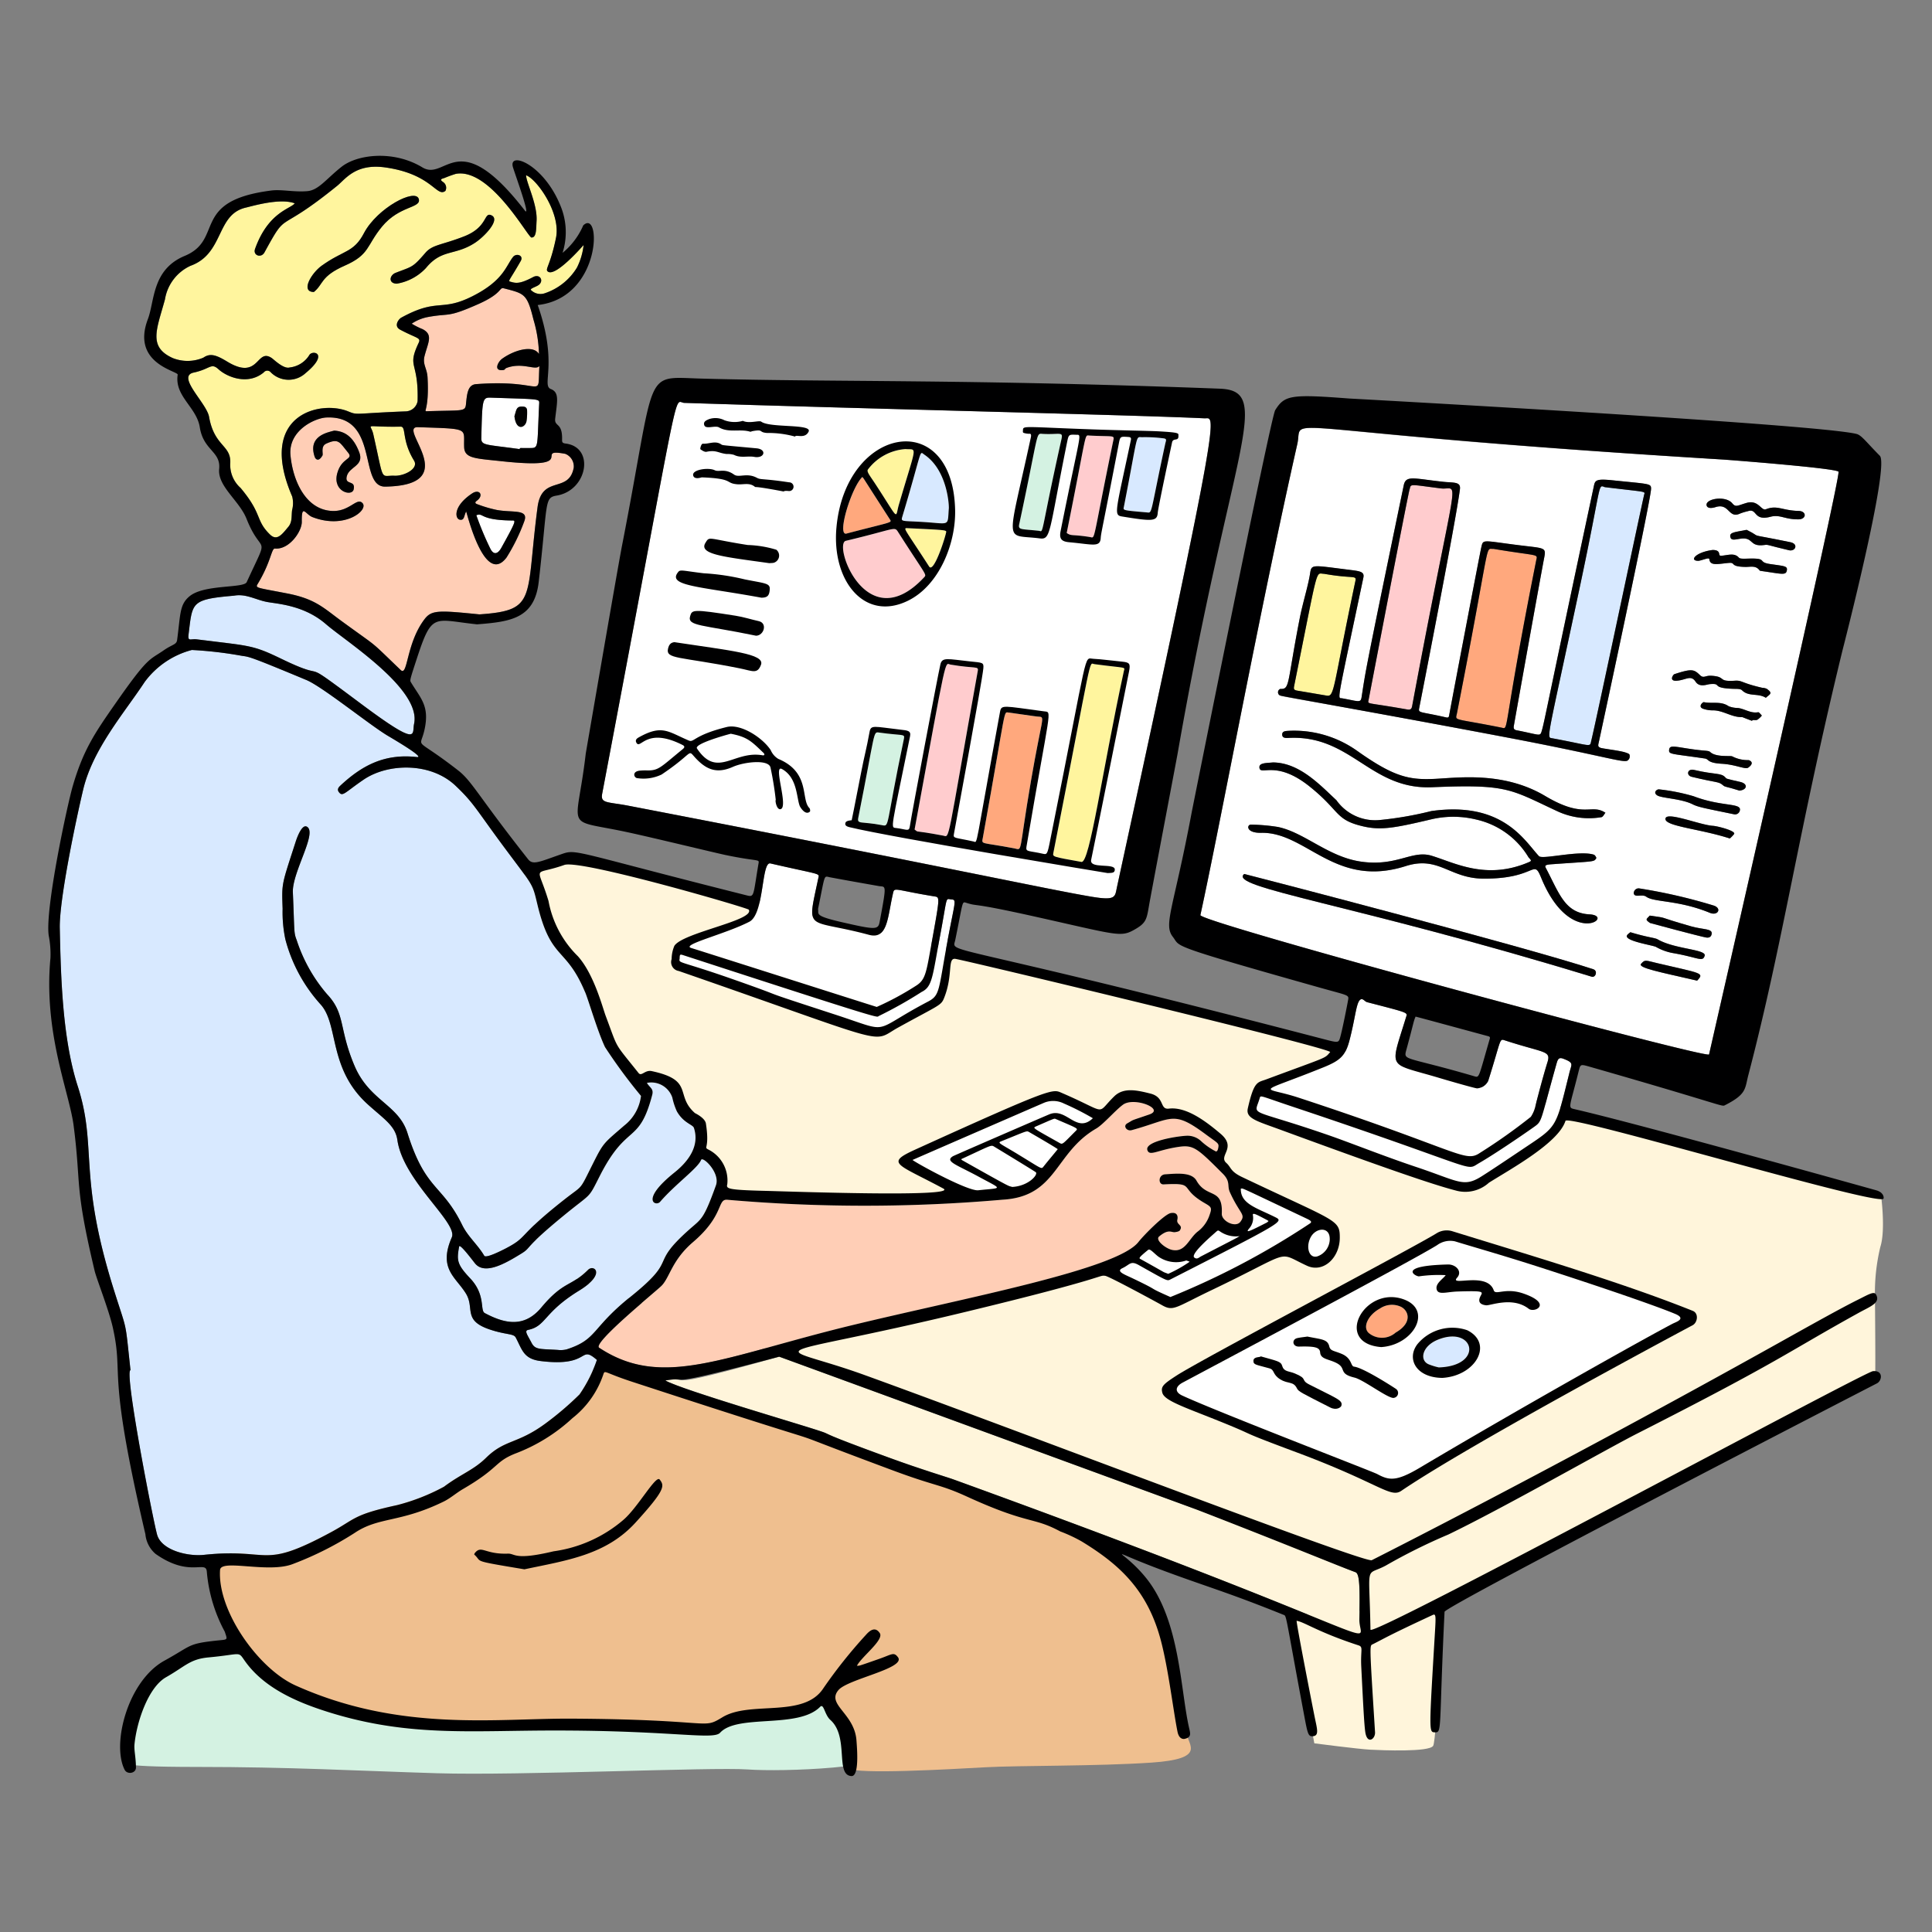 <svg xmlns="http://www.w3.org/2000/svg" viewBox="0 0 400 400" id="Data-Analysis--Streamline-Bruxelles" height="400" width="400"><rect x="0" y="0" width="400" height="400" fill="#808080" stroke="none"/><desc>Data Analysis Streamline Illustration: https://streamlinehq.com</desc><g><path d="M54.95 340.212s-15.68 -0.262 -20.906 5.228 -9.932 12.8 -7.056 19.338c0 0 -5.228 1.046 13.85 1.046s32.668 0.784 49.656 1.306 56.972 -1.306 64.288 -0.784 29.532 -0.262 30.838 -3.92 -21.69 -35.28 -21.69 -35.28Z" fill="#d4f2e2" stroke-width="1"></path><path d="m43.57 323.37 81.576 -40.788s59.734 20.104 63.02 21.844 41.37 11.018 48.134 23 9.28 29.576 9.474 31.702 4.058 5.026 -7.346 5.8 -27.45 0.58 -34.4 0.966 -27.064 1.546 -28.224 0.2 -1.162 -8.312 -1.162 -8.312l-3.488 -6.182s-10.44 3.866 -15.274 3.866 -10.052 3.092 -15.272 2.706 -47.362 -0.58 -53.354 -1.16 -37.692 -1.938 -43.684 -33.642Z" fill="#efbf8f" stroke-width="1"></path><path d="m267.246 334.488 4.87 26.448s9.078 1.184 11.578 1.316 12.236 0.526 13.026 -0.8 1.71 -29.078 1.71 -29.078Z" fill="#fff5db" stroke-width="1"></path><path d="M389.464 247.638C252.33 209.328 118.496 177.586 118.496 177.586s-15.92 5.574 -16.556 5.734l9.71 78.648 170.508 62.4 0.8 15.124s105.078 -53.334 105.236 -53.812 0 -15.444 0 -17.034a40.4 40.4 0 0 1 1.116 -10.508c1.11 -3.492 0.154 -10.5 0.154 -10.5Z" fill="#fff5db" stroke-width="1"></path><path d="M297.736 277.35c7.482 -3 9.614 5.456 0.158 5.76a13.17 13.17 0 0 1 -2.098 -0.642c-1.954 -0.812 -1.422 -3.774 1.94 -5.118Z" fill="#d8e9ff" stroke-width="1"></path><path d="M289.8 270.464c1.724 0.634 2.91 3.298 -0.89 5.464a4.278 4.278 0 0 1 -5.538 0.06c-1.358 -1.242 -0.068 -3.766 2.314 -5.056a4.4 4.4 0 0 1 4.114 -0.468Z" fill="#ffa87d" stroke-width="1"></path><path d="M271.314 256.23c1.068 -2.104 4.014 -2.354 4 0.282a3.826 3.826 0 0 1 -2.452 3.56c-1.778 0.668 -2.594 -1.784 -1.548 -3.842Z" fill="#ffffff" stroke-width="1"></path><path d="M262.642 252.8a1.9 1.9 0 0 1 -0.358 0.312c-3.508 1.788 -4.432 2.232 -3.752 1.33a3.288 3.288 0 0 0 0.842 -2.964c0.056 -0.424 0.782 -0.028 2.862 1.066a3.856 3.856 0 0 1 0.406 0.256Z" fill="#ffffff" stroke-width="1"></path><path d="M252.56 254.938a5.774 5.774 0 0 0 4.09 0.988c-0.984 0.584 0.724 -0.324 -7.986 4.186 -0.442 0.228 -0.82 0.704 -1.4 0.254 -0.904 -0.702 3.57 -4.482 4.586 -5.4 0.294 -0.264 0.4 -0.248 0.71 -0.028Z" fill="#ffffff" stroke-width="1"></path><path d="M245.588 260.962a5.05 5.05 0 0 1 0.71 0.264 27.4 27.4 0 0 1 -4.444 2.506c-1.572 -0.626 0.432 0.346 -5.642 -3.01 -0.386 -0.214 -0.728 -0.152 1.512 -1.962 0.376 -0.304 1.16 0.682 2.07 1.382a6.4 6.4 0 0 0 5.794 0.82Z" fill="#ffffff" stroke-width="1"></path><path d="M270.6 252.332c0.622 0.296 1.2 0.614 0.554 1a162.544 162.544 0 0 1 -28.842 15.2c-5.48 -2.426 -1.438 -0.816 -7.858 -3.89 -1.584 -0.758 -3.492 -1.416 -2.09 -2.082 1.6 -0.762 1.686 -1.6 3.374 -0.662 5.97 3.348 5.88 3.334 6.554 3 23.294 -11.868 23.528 -12 21.758 -12.884 -3.858 -1.938 -7.272 -2.76 -7.158 -5.944 0.746 0.07 -1.254 -0.83 13.708 6.262Z" fill="#ffffff" stroke-width="1"></path><path d="M360.71 148.464c0.038 0.012 0.322 0.136 2.026 0.782 0.134 -0.342 0.678 -0.012 1.126 -0.24a4.4 4.4 0 0 0 0.914 -0.862c-0.26 -0.24 -0.568 -0.72 -0.78 -0.682 -1.534 0.282 -2.772 -0.71 -4.188 -0.882a5.464 5.464 0 0 1 -1.902 -0.358c-1.578 -1.11 -3.43 -0.496 -5.13 -0.846 -0.26 -0.054 -1.332 1 -0.102 1.386a6.11 6.11 0 0 0 1.922 0.312c2.166 -0.036 3.948 1.488 6.114 1.39Zm19.934 -50.8c0.576 0.936 -26.8 120.6 -26.8 120.646 -0.166 1.048 -105.63 -27.4 -105.314 -28.846 4.17 -19.138 12.124 -62.338 20.068 -97.54 1.438 -6.374 -8 -2.6 88.024 3.212 1.178 0.064 23.578 1.802 24.022 2.526Zm-8.278 9.864c1.684 -0.022 1.716 -1.704 0.03 -1.744 -3.436 -0.08 -4.4 -1.266 -6.77 -0.35 -1 0.4 -1.528 -2.052 -4.07 -1.294 -1.886 0.56 -2.178 0.932 -2.902 0.066 -1.42 -1.698 -5.714 -0.93 -5.302 0.476 0.19 0.646 1.15 0.532 1.8 0.324 2.946 -0.962 2.67 2.51 5.158 1.302a12.248 12.248 0 0 1 1.586 -0.476c2 -0.658 1.07 2.104 4.662 1.162 2 -0.532 2.934 0.572 5.808 0.532Zm-1.988 6.4c1.346 0.316 2.042 -1.306 0.294 -1.664 -9.91 -2.04 -5.246 -0.69 -9.05 -2.552 -2.456 0.488 -3.552 0.492 -3.386 1.43 0.158 0.882 1.024 0.548 2.122 0.4 2.788 -0.38 1.71 1.756 4.964 1.304 0.788 -0.126 0.442 -0.008 5.056 1.07Zm-0.418 4.106c0.12 -0.844 -0.6 -0.826 -3.46 -1.244 -2.346 -0.342 -1 -0.982 -2.932 -1.114 -1.552 -0.104 -3.2 0.19 -3.54 -0.2 -0.95 -1.086 -2.276 -0.498 -3.696 -0.4 -0.772 0.052 0.2 -1.182 -1.736 -1.2 -3.62 0.474 -4.972 2.294 -2.906 2.248 0.918 -0.166 2.174 -0.776 2.216 -0.332 0.142 1.472 1.87 0.948 4.028 0.764 1.536 -0.132 0.052 0.766 3.44 0.83 1.028 0.02 2.158 -0.366 2.93 0.722a0.418 0.418 0 0 0 0.27 0.106c4.426 0.614 5.226 0.986 5.386 -0.192Zm-4.36 26.434c0.8 -0.752 1.568 -0.902 0.17 -1.874a2.776 2.776 0 0 0 -0.942 -0.2c-4.424 -1.016 -4.082 -1.564 -5.656 -1.46 -3.692 0.242 -1.638 -0.84 -4.87 -1.028 -1.294 -0.076 -1.56 0.614 -2.342 -0.134 -1.242 -1.188 -1.644 -1.4 -5.31 -0.19 -0.292 0.096 -1.11 1.462 0.484 1.356 1.928 -0.13 2.946 -1.29 3.924 0.2 0.822 1.252 2.35 0.554 2.938 0.504 2.72 -0.236 0 0.8 4.9 0.972 0.61 0.02 1.434 -0.044 1.784 0.306 1.378 1.378 3.32 0.524 4.92 1.548Zm-3.638 14.458c1.54 -1.11 0.112 -1.554 0.072 -1.554a6.97 6.97 0 0 1 -3.386 -0.772c-0.372 -0.2 -3.374 0.232 -4.57 -0.902 -0.338 -0.318 -0.948 -0.2 -3.342 -0.526 -3.944 -0.536 -5.044 -1.04 -5.16 0.074 -0.104 0.976 0.436 0.762 7.42 1.8 0.854 0.126 0.382 0.904 3.448 1.082 2.966 0.164 4.894 1.246 5.516 0.798Zm-1.834 4.76c1.61 -0.138 1.848 -1.418 0.15 -1.8 -2.948 -0.668 -2.81 -0.65 -3.016 -0.886 -0.906 -1.048 -2.024 -0.536 -6.514 -1.6 -1.418 -0.334 -1.678 1.138 -0.5 1.424 5.384 1.312 5.528 0.92 6.496 1.764 0.442 0.396 0.56 0.212 3.382 1.098Zm0.11 3.968c0.144 -1.422 -3.944 -0.646 -9.588 -2.8a40.88 40.88 0 0 0 -7.216 -1.432c-0.434 0 -1.228 0.652 -0.32 1.252s4.964 0.658 7.322 1.842c1.154 0.578 2.35 0.79 8.6 2.074a1.012 1.012 0 0 0 1.2 -0.936Zm-1.212 5.026c0.446 -0.65 -3.416 -1.644 -4.362 -1.7 -2.712 -0.158 -9.93 -3.156 -9.848 -1.4 0.068 1.514 7.188 2.026 13.328 4.014a6.49 6.49 0 0 0 0.88 -0.914ZM354 188.986c1.724 0.71 2.578 -0.988 0.724 -1.526a111.586 111.586 0 0 0 -15.298 -3.524 1 1 0 0 0 -1.172 1c0.152 1 1.736 0.078 2.6 0.72 1.59 1.176 6.642 0.658 13.146 3.33Zm0.386 4.424c0.252 -1.2 -1.772 -0.916 -4.212 -1.612 -7.85 -2.24 -4.284 -1.6 -8.61 -2.232 -0.674 0.762 -1.066 0.752 0.054 1.526 0.04 0.028 10.224 2.754 11.558 3 0.58 0.108 1.062 -0.032 1.2 -0.682Zm-1.446 4.472c0.42 -1.354 -6.182 -1.34 -9.73 -3.4 -0.584 -0.338 -2.06 -0.386 -5.658 -1.484 -0.244 0.232 -0.66 0.456 -0.728 0.76 -0.248 1.11 5.458 1.952 6.042 2.286a10.932 10.932 0 0 0 3.548 1.28c5.228 0.91 6.09 1.932 6.516 0.558Zm-1.562 5.142c1.546 -1.622 0.988 -1.446 -8.168 -3.6 -2.576 -0.6 -2.6 -0.816 -3.426 0.106 -0.746 0.832 3.754 1.7 11.584 3.494Zm-9.534 -101.8c0 -1.146 -0.232 -0.974 -8.062 -1.784 -3.512 -0.362 -3.546 0.072 -3.826 1.382 -9.534 44.632 -10.18 48.6 -10.764 50.546 -0.362 1.2 -0.308 0.8 -5.168 -0.146 -0.574 -0.112 -0.694 -0.366 -0.6 -0.952 0.8 -4.504 5.38 -30.084 6.302 -34.89 0.41 -2.138 -0.016 -1.812 -5.618 -2.528 -7.266 -0.926 -7.018 -1.232 -7.424 0.482 -0.286 1.2 -5.838 30.3 -6.664 34.826 -0.082 0.448 -0.264 0.472 -0.674 0.378 -5.432 -1.252 -5.744 -0.826 -5.514 -1.946 0 -0.038 7.656 -39.014 8.428 -45.3 0.2 -1.588 -1.28 -1.288 -3.5 -1.528 -6.13 -0.666 -7.692 -1.4 -8.138 0.744 -8.444 40.72 -7.822 38.172 -8.734 43.904 -0.188 1.186 -0.67 0.8 -4.02 0.186 -0.98 -0.178 -1.256 1.854 4.4 -25 0.246 -1.174 -0.63 -1.32 -2.712 -1.578 -8.058 -1 -8.016 -1.272 -8.334 0.8 -0.4 2.54 -1.512 6.036 -2.134 9.22 -2.676 13.68 -2 14.7 -4.016 14.612a0.736 0.736 0 0 0 -0.422 0.954c0.332 0.866 -0.936 -0.092 47.67 9.152 18.422 3.504 23.52 5.156 24.564 4.762a1.02 1.02 0 0 0 0.518 -1.054c-0.016 -0.28 -0.042 -0.4 -1.018 -0.704 -1.222 -0.37 -4.564 -0.756 -4.984 -0.91 -0.702 -0.258 -0.51 -0.55 -0.336 -1.422 0.016 -0.066 10.754 -49.926 10.77 -52.216Zm-10.284 67.964c0.318 -0.05 0.554 -0.6 0.826 -0.912 -3.02 -1.988 -4.306 1.38 -12.48 -3.472 -8.462 -5.022 -17.678 -3.814 -22.556 -3.554 -5.51 0.292 -8.646 -0.294 -16.442 -5.838a22.504 22.504 0 0 0 -14.058 -4.098c-0.582 0.036 -1.41 0.016 -1.386 0.8s0.846 0.694 1.472 0.666c12.87 -0.566 16.786 10.754 29.556 10.216 15.758 -0.666 16.126 0.4 26.036 5.014a15.546 15.546 0 0 0 9.032 1.178Zm-1.072 8.496c0.068 -0.106 -0.256 -0.652 -0.488 -0.728 -3 -0.976 -10.656 1.056 -11.368 0.308 -2.922 -3.07 -7.4 -11.442 -22.29 -9.338a73.024 73.024 0 0 1 -10.668 1.854 9.828 9.828 0 0 1 -8.986 -4.102c-3.4 -3.154 -7.622 -7.762 -13.12 -7.818 -1.414 0.138 -2.938 0.064 -2.816 1.082 0.212 1.772 3.39 -1.734 10.444 3.942 6.38 5.132 5.172 6.854 11.07 8.218 3.712 0.86 6.634 0.288 14.058 -1.464a19.962 19.962 0 0 1 9.336 0.048 16.936 16.936 0 0 1 10.818 7.838c0.682 0.728 0.662 0.732 -0.244 1.106 -8.656 3.574 -15.096 -0.014 -19.832 -1.454 -4.042 -1.228 -7.138 2.232 -14.468 1.24 -6.9 -0.932 -11.782 -6.054 -17.372 -7.2a39.5 39.5 0 0 0 -5.514 -0.484c-0.946 -0.058 -1.15 1.766 2.054 1.698 9.4 -0.2 15.244 11.562 29.938 6.888 6.858 -2.18 9.054 2.56 16.1 2.6 10.964 0.06 10.272 -4.27 11.928 -0.216 6.056 14.816 15.538 7.91 10.026 7.614 -5 -0.27 -6.2 -4.13 -8.844 -9.224 -0.41 -0.788 -0.682 -1.032 1.022 -1.154 9.032 -0.648 8.704 -0.454 9.216 -1.254Zm-0.956 24.528c0.838 0.256 1.326 -1.216 0.334 -1.542 -14.384 -4.74 -71.626 -19.6 -72.262 -19.722 -3.512 2.816 22.1 6.062 71.928 21.264Z" fill="#ffffff" stroke-width="1"></path><path d="M346.814 272.016c2.44 1.016 0.15 1.692 -0.492 2.03 -6.506 3.422 -31.818 17.63 -52.368 29.828 -4.904 2.91 -6.356 2.634 -8.838 1.298 -1.012 -0.544 -33.052 -12.862 -40.346 -16.242 -1.69 -0.782 -1.358 -1.916 0.066 -2.676 5.646 -3 49.832 -26.654 52.72 -28.482a4.578 4.578 0 0 1 3.696 -0.768c3.026 0.942 10.014 2.93 17.442 5.324 13.212 4.258 24.17 8.04 28.12 9.688Zm-30.316 -1.048c1.2 0.932 5.04 -1.038 -1.106 -3.158 -3.76 -1.296 -5.752 0.438 -6.138 -0.66 -1.4 -3.956 -9.294 -0.706 -7.586 -2.618 1.166 -1.304 -0.278 -2.772 -1.896 -2.732 -10.57 0.256 -6.8 2.44 -6.02 2.456a29.016 29.016 0 0 1 5.554 -0.252c-0.51 0.764 -2.102 1.674 -1.884 2.858 0.246 1.342 2 0.6 4.302 0.532 5.83 -0.2 5.244 0.048 4.76 1.024 -0.578 1.16 0.026 1.698 1.18 1.826 0.918 0.1 5.484 -1.868 8.834 0.724Zm-17.884 14.31c6.972 -0.414 10.666 -7.126 5.164 -9.866a9.4 9.4 0 0 0 -10.302 2.858c-2.316 3.002 -0.342 6.948 5.138 7.008Zm-12.66 -6.378c6.81 -0.422 10.876 -7.896 4.378 -9.98 -8 -2.564 -14.228 9.176 -4.378 9.98Zm2.688 10.498a1.02 1.02 0 0 0 0.344 -1.862c-0.232 -0.166 -6.672 -4.36 -8.634 -4.59 -0.778 -0.09 -0.382 -1.754 -2.638 -2.676 -1.652 -0.676 -2.284 -0.576 -2.51 -1.528 -0.352 -1.484 -1.588 -1.424 -4.52 -2.026 -0.854 0.126 -1.496 0.178 -2.114 0.322 -1.18 0.276 -1 1.788 0.37 1.748 3.444 -0.1 4.3 0.2 4.378 1.224 0.108 1.426 1.8 1.34 3.424 2.2 2.12 1.12 0.244 2.174 3.694 3 1.944 0.478 7.246 4.59 8.206 4.19Zm-10.938 1.678c0.4 -1.186 -0.966 -1.518 -6.666 -4.444 -1.854 -0.952 -0.168 -1.132 -3 -2.288 -1.25 -0.512 -2.214 -0.304 -2.582 -1.562 -0.278 -0.95 -1.098 -1 -4.44 -1.964 -0.07 0.252 -1.5 0 -1.508 0.924 0 0.866 0.524 0.766 3.322 1.564 1.126 0.32 0.548 1.246 2.26 2.29 1.634 1 2.698 0.328 3.434 1.87 0.306 0.642 1.072 0.984 6.868 3.932 1.314 0.666 2.208 -0.03 2.312 -0.322Z" fill="#ffffff" stroke-width="1"></path><path d="M332.26 100.858c9.038 1.114 8.326 0.764 8.116 1.682 -1.04 4.582 -9.874 46.546 -10.904 50.746 -0.372 1.524 0.37 1.13 -8.092 -0.434 -1.256 -0.232 -1.174 1.056 5.8 -31.782 4.54 -21.336 3.588 -20.758 5.08 -20.212Z" fill="#d8e9ff" stroke-width="1"></path><path d="M323.658 219.2c2.298 0.874 1.712 1.094 1.252 2.946 -2.924 11.768 -2.4 10.894 -9.73 15.816 -4.418 2.968 -6.964 4.658 -8.5 5.622 -3.724 2.332 -4.702 0.954 -13.624 -2.024 -6.332 -2.112 -13.586 -5 -17.832 -6.476 -16.952 -5.878 -15.622 -3.8 -14.452 -7.64 0.236 -0.772 -0.2 -0.672 6.6 1.6 39.93 13.346 35.8 13.514 38.846 11.758 2.986 -1.724 8.4 -5.376 11.442 -7.534 1.654 -1.178 1.218 -1.022 4.524 -12.8 0.302 -1.068 0.446 -1.658 1.474 -1.268Z" fill="#ffffff" stroke-width="1"></path><path d="M311.542 215.388c8.29 2.716 9.612 2.072 8.83 4.582 -2.29 7.34 -2.428 10.024 -3.43 11.258a117.012 117.012 0 0 1 -10.538 7.464c-3.132 2.132 -4.134 -0.458 -37.57 -11.44 -7.6 -2.494 -9.25 -0.456 5.086 -6.238 3.5 -1.412 4.62 -2.366 5.464 -5.574 1.16 -4.414 1.37 -7.46 2.094 -8.32 0.588 -0.696 1.032 0.228 1.552 0.364 8.876 2.298 8.386 2.104 8.066 3.152 -3.4 11.086 -3.936 9.274 6.964 12.558 0.858 0.258 6.822 2 7.734 2.142a2.776 2.776 0 0 0 2.326 -1.56c2.74 -8.62 2.268 -8.766 3.422 -8.388Z" fill="#ffffff" stroke-width="1"></path><path d="M309.238 113.644c9.728 1.634 9.11 0.898 8.788 2.516 -7.212 36.248 -5.488 34.824 -7.17 34.484 -10.222 -2.06 -9.536 -1.29 -9.2 -2.984 7.264 -36.964 5.658 -33.876 7.582 -34.016Z" fill="#ffa87d" stroke-width="1"></path><path d="M298.318 101.118c4.012 0.502 3.52 -5.696 -5.956 45.1 -0.114 0.61 -0.38 0.784 -1.014 0.67 -8.29 -1.488 -8.178 -1.03 -8.02 -1.858 9.314 -48.628 8.456 -43.384 8.542 -43.786 0.246 -1.142 0.04 -0.926 6.448 -0.126Z" fill="#ffccce" stroke-width="1"></path><path d="M280.644 325.506c0.898 0.33 0.904 3.326 0.8 9.758 -0.108 6.074 10.382 5.304 -84.07 -28.976 -1.4 -0.508 -6.494 -2 -13.582 -4.6 -14.17 -5.172 -11.6 -4.568 -13.568 -5.26 -3.768 -1.32 -29.2 -8.704 -32.47 -10.624 6.078 -1.02 -2.646 2.478 23.57 -4.92 0.038 -0.012 86.556 31.688 86.6 31.704 20.046 7.546 28.91 11.518 32.72 12.918Z" fill="#fff5db" stroke-width="1"></path><path d="M274.148 118.8c5.936 1.062 6.74 0.22 6.48 1.448 -4.678 22.088 -4.278 24.068 -5.948 23.778 -0.318 -0.056 -5.126 -0.882 -5.916 -1 -0.898 -0.138 -0.97 -0.312 -0.824 -1.032 5.166 -25.512 4.342 -23.216 6.208 -23.194Z" fill="#fff59e" stroke-width="1"></path><path d="M254.638 246.854c2.084 4.584 3.354 4.53 2.178 6.112 -0.982 1.322 -3.93 -0.126 -3.854 -1.688 0.262 -5.456 -3.104 -3.052 -5.236 -6.826 -1.038 -1.838 -4.216 -1.448 -6.468 -1.31 -1.492 0.09 -1.5 2.15 -0.35 2.09 6.936 -0.358 2.916 0.662 8.558 3.9 1.414 0.812 1.484 0.976 0.934 2.524a6.92 6.92 0 0 1 -2.32 3.26c-1.92 1.44 -2.618 4.482 -5.416 3.876 -1.342 -0.29 -3.54 -2.046 -2.684 -2.766 2 -1.69 2.574 -0.774 3.318 -0.906 0.35 -0.062 0.83 -0.13 0.984 -0.366 0.752 -1.156 -0.752 -1.126 -0.52 -2.2s-0.33 -1.6 -1.4 -1.378c-1.286 0.272 -5.464 4.46 -6.664 5.988 -4.496 5.722 -35.692 11.512 -59.108 17.178 -26.902 6.51 -39.45 13.358 -52.544 4.7 -1.446 -0.956 11.708 -11.6 12.92 -12.816 1.732 -1.752 2.1 -5.252 6.51 -9.036 6.57 -5.634 4.954 -9 7.13 -8.8a327.552 327.552 0 0 0 56.974 -0.016c11.314 -0.636 10.7 -9.702 19.372 -14.722 1.47 -0.852 3.986 -3.8 5.566 -4.952 2.302 -1.67 8.754 0.884 5.452 2.024 -4.26 1.47 -2.93 0.908 -4.582 1.846 -0.942 0.534 -0.092 1.684 0.9 1.412 8.746 -2.4 8.378 -4.29 15.534 1 2.07 1.532 2.542 1.654 2.45 2.4 -0.05 0.4 -0.162 1.028 -0.528 1a13.818 13.818 0 0 1 -3 -2.078 4.134 4.134 0 0 0 -2.98 -1.174c-2.106 0.082 -8.858 1.17 -8.2 3 0.464 1.304 2.012 -0.016 6.334 -0.674 3.188 -0.484 3.894 0.156 9.244 5.504 1.704 1.732 0.872 2.518 1.496 3.894Z" fill="#ffceb6" stroke-width="1"></path><path d="M249.38 86.616c2.252 0.112 4.08 -5.092 -18.116 97 -0.448 2.062 -0.138 2.894 -5.176 2.062 -8.4 -1.386 -31.5 -6.466 -96 -18.858 -4.29 -0.826 -5.8 -0.434 -5.432 -2.43 16.6 -87.6 14.656 -81.25 16.944 -80.974 36.3 1.184 93.574 2.492 107.78 3.2Z" fill="#ffffff" stroke-width="1"></path><path d="M240.884 90.752c0.786 0.102 0.518 0.442 0.37 1.12 -3.228 14.93 -2.6 14.32 -3.846 14.214 -5.124 -0.436 -4.858 -0.434 -4.72 -1.142 3.076 -15.692 2.354 -14.4 3.8 -14.428a29.848 29.848 0 0 1 4.396 0.236Z" fill="#d8e9ff" stroke-width="1"></path><path d="M226.6 137.504c6.82 0.914 6.302 0.472 6.088 1.456 -4.53 20.902 -7.046 39.8 -8.774 39.492 -6.05 -1.088 -5.98 -1.054 -5.814 -1.894 8.3 -42.188 7.238 -39.222 8.5 -39.054Z" fill="#fff59e" stroke-width="1"></path><path d="M225.5 90.174c4.932 0.262 5.236 -0.126 5.02 0.918 -4.464 21.57 -3.678 20.286 -4.834 20.1 -3.772 -0.6 -3.8 -0.134 -4.838 -0.846 4.282 -21.234 3.626 -20.226 4.652 -20.172Z" fill="#ffccce" stroke-width="1"></path><path d="M226.264 231.516c-3.444 3.284 -5.426 -2.308 -9.03 -0.8 -2.314 0.974 -19.666 8.5 -19.938 8.666 -1.776 1.078 0.758 1.754 5.384 4.27 4.988 2.712 4.956 2.23 -0.146 2.78 -2.078 0.222 -12.2 -5.272 -13.616 -6.28 0.43 -0.2 26.374 -11.484 27.378 -11.9a4.984 4.984 0 0 1 4 0.22 54.826 54.826 0 0 1 5.968 3.044Z" fill="#ffffff" stroke-width="1"></path><path d="M218.536 231.662c4.824 2.094 4.732 1.948 4.146 2.53 -2.6 2.6 -2.658 2.818 -3.252 2.484 -5.532 -3.1 -5.71 -3.126 -4.96 -3.452 3.772 -1.624 3.788 -1.684 4.066 -1.562Z" fill="#ffffff" stroke-width="1"></path><path d="M215.9 89.832c3.338 0.182 4.216 -0.52 3.892 0.932 -4.352 19.558 -3.692 19.458 -4.6 19.156 -3.8 -0.43 -4.45 -0.154 -4.18 -1.4 4.202 -19.57 3.388 -18.77 4.888 -18.688Z" fill="#d4f2e2" stroke-width="1"></path><path d="M219 237.924c-0.954 1.19 -1.846 2.2 -2.964 3.626 -0.458 0.578 -0.4 0.4 -5.316 -2.586 -3.896 -2.36 -4.282 -2.326 -3.35 -2.7 5.126 -2.058 5.162 -2.19 5.658 -1.906 0.558 0.322 5.19 3.01 5.972 3.566Z" fill="#ffffff" stroke-width="1"></path><path d="M215.096 148.38c1.35 0.088 0.626 0.078 -1.638 13.258 -2.648 15.42 -1.652 14.354 -3.472 14 -7.03 -1.352 -6.77 -0.694 -6.494 -2.22 5.112 -28.256 4.148 -25.884 5.436 -25.888 5.834 0.836 5.622 0.816 6.168 0.85Z" fill="#ffa87d" stroke-width="1"></path><path d="M214.47 242.708c0.504 0.5 -1.554 2.874 -4.916 3.038 -1.02 -0.342 0.478 0.54 -10.2 -5.448 -0.534 -0.3 -0.298 -0.326 -0.016 -0.456 5.67 -2.61 5.834 -2.842 6.44 -2.476 0.89 0.532 8.526 5.176 8.692 5.342Z" fill="#ffffff" stroke-width="1"></path><path d="M196.8 137.6c5.2 0.882 5.832 0.248 5.644 1.298C195.896 175.4 196.708 173.28 195.256 173c-6.676 -1.268 -4.846 -0.52 -5.9 -1.264C196.216 134.4 195.544 137.386 196.8 137.6Z" fill="#ffccce" stroke-width="1"></path><path d="M197.036 186.222c1.07 0.068 0.646 0.492 -0.828 8.412 -1.938 10.424 -1.542 11.4 -4.046 12.72 -12.24 6.424 -7.216 6.622 -19.29 2.692 -18.828 -6.13 -7.4 -2.49 -21.292 -7.362 -10.786 -3.78 -11.086 -3.212 -10.872 -4.164 0.032 -0.984 0.034 -1 0.924 -0.708 42.266 13.8 39.784 12.8 40.286 12.556a84.458 84.458 0 0 0 8.894 -5c2.244 -1.096 2.23 -3.138 3.814 -11.578 1.632 -8.69 1.032 -7.658 2.41 -7.568Z" fill="#ffffff" stroke-width="1"></path><path d="M191.418 94.158c4.974 3.4 5.11 11.172 5.016 11.2 -0.26 3.664 0.29 3.08 -5.064 2.732 -4.628 -0.3 -4.884 0.012 -4.542 -1.13 4.3 -14.36 3.418 -13.604 4.59 -12.802Z" fill="#d8e9ff" stroke-width="1"></path><path d="M187.91 109.352c8.546 0.424 8.09 0.35 7.94 1.022 -0.338 1.532 -2.57 8.338 -3.484 6.92 -5.148 -7.976 -5.494 -7.994 -4.456 -7.942Z" fill="#fff59e" stroke-width="1"></path><path d="M193.438 185.588c1.24 0.2 1.188 -0.1 -0.956 11.858 -0.79 4.4 -1.13 5.584 -2.852 6.656a59.306 59.306 0 0 1 -8.108 4.374c-1.732 -0.528 -36.102 -11.494 -38.4 -12.2 -2.236 -0.676 7.066 -2.89 12.03 -5.448 3.146 -1.622 2.458 -12.508 4.362 -12.07 10.5 2.412 10.144 1.972 9.924 3.016 -2.432 11.502 -2.57 8.25 10.48 11.762 3.846 1.034 3.838 -3.528 4.916 -8.31 0.378 -1.716 -0.144 -1.054 8.604 0.362Z" fill="#ffffff" stroke-width="1"></path><path d="M185.946 110.16c5.92 9.282 6 8.716 5.334 9.416 -11.89 12.658 -18.872 -6.956 -16.156 -7.6 10.364 -2.474 10.032 -3.056 10.822 -1.816Z" fill="#ffccce" stroke-width="1"></path><path d="M187.482 92.976c2.468 0.22 2.376 -1.294 -1.366 11.466 -0.856 2.912 0.244 3.6 -4.926 -4.294 -1.106 -1.69 -1.842 -2.52 -1.472 -2.964a10.654 10.654 0 0 1 7.764 -4.208Z" fill="#fff59e" stroke-width="1"></path><path d="M182.048 151.672c4.752 0.674 5.33 0.2 5.11 1.238 -3.91 18.522 -2.888 18.252 -4.6 17.922 -4.286 -0.83 -5.142 -0.1 -4.852 -1.548 3.61 -18.128 3.004 -17.802 4.342 -17.612Z" fill="#d4f2e2" stroke-width="1"></path><path d="M184.23 107.524c0.48 0.744 0.502 0.46 -8.976 2.946 -2.066 0.544 1.024 -9.576 3.284 -11.71 0.462 0.568 -0.582 -0.96 5.692 8.764Z" fill="#ffa87d" stroke-width="1"></path><path d="M145.14 240.152c0.332 -0.838 4 2.662 3.074 5.256 -2.572 7.15 -2.976 6.892 -5.476 9.11 -8.748 7.76 -1.944 5.704 -12.274 14.018 -8.14 6.55 -6.774 8.76 -13.14 10.832a5 5 0 0 1 -1.846 0.118c-3.748 -0.232 -4.682 0 -5.444 -1.484 -0.824 -1.6 -1.552 -2.486 -0.698 -2.664 3.774 -0.8 3.114 -3.572 10.586 -8.152 5.68 -3.482 3.016 -5.492 1.812 -4.288 -3.568 3.562 -5.024 2.244 -9.672 7.81 -3.528 4.224 -7.536 3.372 -11.712 1.146 -1.032 -0.55 0.248 -3.74 -3.016 -7.188 -2.74 -2.898 -2.814 -3.734 -2.286 -6.578 0.116 -0.626 2.152 2.032 3.254 3.44 2.054 2.62 6.584 -0.12 9.618 -1.984 2.244 -1.38 0.186 -0.83 8.818 -7.904 5.944 -4.874 4.912 -3.23 7.464 -8.244 5.61 -11.028 8.08 -6.276 10.818 -16.706 0.342 -1.304 -0.49 -1.468 -1.1 -2.488a4.6 4.6 0 0 1 5.272 3.05 13.846 13.846 0 0 0 0.94 2.85c1.4 2.452 3.296 2.708 3.528 3.418 1.2 3.648 -1.016 6.824 -4.012 9.222 -7.244 5.8 -3.868 7.094 -3 6.094 3.166 -3.68 7.812 -6.962 8.492 -8.684Z" fill="#d8e9ff" stroke-width="1"></path><path d="M132.704 226.896a9.2 9.2 0 0 1 -3.48 6.144c-4.168 3.626 -4.238 3.426 -6.376 7.684 -3.028 6.032 -1.96 4.442 -5.934 7.562 -10.17 8 -7.378 7.694 -12.34 10.256 -0.4 0.2 -3.964 2.062 -4.322 1.448 -1.314 -2.252 -3.378 -3.952 -4.548 -6.334 -4.2 -8.588 -7.572 -7.05 -11.348 -19.072 -1.86 -5.916 -7.884 -6.65 -10.968 -13.94 -3.3 -7.8 -1.82 -10.718 -5.7 -14.828a32.614 32.614 0 0 1 -6.27 -11.176c-0.62 -1.6 -0.432 -1.588 -0.788 -9.878 -0.18 -4.184 5.21 -12.464 2.866 -13.624 -0.972 -0.48 -1.94 2.066 -2.276 3.106 -2.934 9.096 -2.904 8.48 -2.712 13.908a27.028 27.028 0 0 0 0.568 6.322 32.24 32.24 0 0 0 7.254 13.436c3.886 4.19 1.524 13.316 9.896 20.82 3.414 3.058 5.622 4.4 6.04 7.298 1.222 8.526 12.59 17.132 11.266 20.156 -2.85 6.504 0.816 8.2 2.924 11.628 1.854 3.016 -0.68 5.514 4.812 7.4 3.448 1.186 5.042 0.85 5.494 1.694 1.336 2.486 1.584 4.436 5.142 4.88 10.51 1.318 7.93 -3.484 11.672 -0.228a28.892 28.892 0 0 1 -3.6 7.144 64.478 64.478 0 0 1 -7.094 6.048c-5.824 4.272 -8.322 3.216 -12.254 7.07 -2.628 2.58 -5.19 3.334 -8.718 5.98a42.472 42.472 0 0 1 -9.72 3.814c-9.152 1.982 -8.62 2.876 -13.62 5.578 -14.704 7.946 -12.226 3.244 -26.336 4.716 -3.472 0.362 -8.662 -0.96 -9.672 -4.024 -0.682 -2.066 -6.936 -34.082 -5.554 -34.216 -1.176 -10.818 -0.58 -7.518 -3.44 -16.62 -7.53 -23.966 -3.368 -29.4 -7.488 -42.184 -3.15 -9.778 -3.496 -22.418 -3.712 -32.698 -0.126 -5.966 3.47 -22.886 4.85 -28.68 2 -8.428 8.506 -15.874 12.716 -22.262a17.692 17.692 0 0 1 9.786 -6.652 80.532 80.532 0 0 1 10.4 1.216c1.496 0.2 1.64 0.134 13.312 5 3.332 1.386 13.22 9.4 16.892 11.566 1.938 1.144 7.72 4.58 5.972 4.384 -6.624 -0.742 -11.308 1.67 -15.876 5.964 -0.358 0.338 -0.65 0.764 -0.276 1.272 0.8 1.076 1.174 0.152 5.134 -2.552 4.988 -3.4 13.846 -3.676 19.044 1.26 3.86 3.664 4.152 4.778 10.2 12.916 5.97 8.034 5.662 7.158 6.748 11.684 2.822 11.754 5.834 8.52 9.872 18.16 0.696 1.66 2.548 8.07 4.114 11.368a111.73 111.73 0 0 0 7.448 10.086Z" fill="#d8e9ff" stroke-width="1"></path><path d="M120.828 50.722a13.6 13.6 0 0 1 -1.382 4.674 12.364 12.364 0 0 1 -6.762 5.344 2.768 2.768 0 0 1 -2.71 -0.66c-0.428 -0.3 0.89 -0.658 1.47 -1.04 1.26 -0.834 0.388 -2.462 -1.076 -1.684 -2.674 1.418 -3.514 1.286 -4.53 1 -0.8 -0.22 -0.548 0.09 1.972 -4.34 0.662 -1.166 -0.918 -1.686 -1.6 -0.82 -1.484 1.874 -1.95 4.87 -8.4 8.122 -6.554 3.302 -7.134 0.26 -14.738 4.44 -0.536 0.294 -1.63 1.73 -0.228 2.48 3.42 1.83 4.352 1.632 3.846 2.704 -2.512 5.314 0 3.648 -0.232 12.092a2.57 2.57 0 0 1 -2.4 2.122c-10.888 0.426 -9.934 0.842 -11.986 0 -5.818 -2.386 -18.928 0.71 -11.574 17.632a5.6 5.6 0 0 1 -0.02 2.8c-0.166 1.166 0.074 2.444 -0.77 3.456 -1.322 1.582 -2.352 3.036 -3.824 1.6 -3.058 -3 -1.474 -4.142 -6.066 -9.62a6.4 6.4 0 0 1 -2.134 -5.15c0.184 -3.772 -3.292 -3.378 -4.388 -9.578 -0.504 -2.85 -6.814 -8.38 -3.18 -9.156 3.468 -0.74 3.582 -2.106 5.144 -0.68 1.776 1.62 6.092 3.372 9.362 0.644a0.926 0.926 0 0 1 1.448 -0.022 5.186 5.186 0 0 0 7.22 0.164c4.86 -4.024 1.576 -4.8 0.814 -3.81a5.486 5.486 0 0 1 -4.106 2.646c-1.232 0.382 -3.236 -1.6 -3.7 -1.93 -3.262 -2.238 -2.544 4.786 -9.262 0.706 -2.278 -1.384 -3.52 -1.78 -4.924 -0.8a8.31 8.31 0 0 1 -6.3 0.094c-5.2 -2.332 -3.34 -5.948 -1.644 -12.168a9.29 9.29 0 0 1 5.282 -6.948c7 -2.52 5.258 -10.63 11.46 -12.052 1.322 -0.304 7.07 -2.036 10.128 -0.882 -0.838 1.148 -5.476 1.784 -8.216 9.428 -0.49 1.37 1.272 1.968 1.94 0.744 5.012 -9.166 2.146 -3.324 15.058 -13.8 1.74 -1.414 3.83 -4.692 10.012 -3.8 9.69 1.388 10.564 6.276 12.4 4.848a1.422 1.422 0 0 0 -0.44 -1.8c-0.838 -0.57 -0.4 -0.676 0.236 -0.866a24.86 24.86 0 0 1 2.354 -0.858c7.114 -1.312 14.936 13.14 15.656 13.176 1.07 0.052 0.968 -1.764 1.066 -3.446 0.2 -3.4 -2.134 -7.892 -2.172 -9.438 2.212 0.782 7.232 7.81 6.2 12.93 -1.2 5.886 -2.358 6.516 -1.684 7.012 1.604 1.168 7.294 -5.432 7.38 -5.51Zm-22.51 -0.436c1.914 -1.24 5.306 -4.752 3.492 -5.674 -1.716 -0.872 -0.664 2.34 -5.684 4.308 -4.688 1.836 -6.566 1.696 -8.046 3.412 -2.71 3.14 -2.692 2.79 -6.164 4.146 -1.304 0.508 -1.552 2.2 0.232 2.248a10.65 10.65 0 0 0 6.052 -3.248c3.274 -3.988 5.916 -2.478 10.118 -5.192Zm-19.222 -3.37c3.6 -4.37 8.104 -3.8 7.618 -5.684 -0.612 -2.382 -8.612 1.8 -11.37 7.054 -2.128 4.062 -4.184 3.454 -8.73 6.716 -2.146 1.538 -4.464 5.436 -1.63 5.452 2.024 -1.63 1.326 -3.226 6.42 -5.468 5.18 -2.282 4.42 -4.1 7.692 -8.07Z" fill="#fff59e" stroke-width="1"></path><path d="M117.032 93.958a2.8 2.8 0 0 1 1.744 2.866c-1.026 5.424 -6.6 1.414 -7.49 8.172 -2.51 19.058 0.02 21.364 -12.034 22.2 -8.512 -0.862 -9.914 -0.918 -11.378 1.012 -3.828 5.046 -3.434 11.934 -4.92 10.51 -6.898 -6.612 -3.956 -4.086 -12.38 -10.234 -3.6 -2.634 -5.314 -4.498 -11.102 -5.618 -6.636 -1.284 -6.652 -1.086 -6.058 -2.074 2.746 -4.566 2.768 -7.296 3.516 -7.228 2.94 0.268 5.582 -3.536 5.554 -5.534 -0.052 -3.894 0.754 -1.538 2.2 -0.98 6.726 2.6 11.636 -1.43 10.388 -2.866 -1.154 -1.328 -2.626 1.718 -6.216 1.6 -5.574 -0.188 -8.226 -6.288 -8.716 -11.542 -0.476 -5.11 5.05 -7.708 7.444 -7.81 11.058 -0.474 6.554 14.4 12.188 14.312 16.49 -0.284 2.268 -12.462 6.756 -12.308 10.962 0.372 9.4 0.13 9.572 4.184 0.104 2.314 2.382 2.286 7.8 2.87 16.636 1.794 6.14 -2.848 13.132 -1.532Zm-8.482 13.962c0.98 -2.6 -2.468 -1.724 -5.748 -2.352a25.778 25.778 0 0 1 -3.744 -1.092c-0.288 -0.102 -1.048 -0.284 -0.342 -0.8 1.534 -1.12 0.56 -2.54 -0.988 -1.504C93.74 104.842 94.2 107.4 95.2 107.6s0.846 -0.8 1.322 -1.7c0.176 0.342 3.8 15.55 8.358 9.534a39.428 39.428 0 0 0 3.67 -7.514ZM71.8 98.6c0.512 -2.048 3.67 -2.122 2.574 -4.98 -1.262 -3.3 -3.07 -4.342 -5.172 -4.464 -1.418 0.382 -5.488 1.1 -4.054 5.4 0.2 0.612 0.868 1.094 1.622 -0.252 0.2 -0.35 -0.442 -1.898 0.766 -2.452 2.634 -1.2 2.8 -0.238 4.528 1.85 1.226 1.48 -1.328 0.934 -2.24 4.3 -1.026 3.786 3.052 4.884 3.4 3.33 0.454 -2.068 -1.914 -0.778 -1.424 -2.732Z" fill="#ffceb6" stroke-width="1"></path><path d="M101.676 82.328c9.8 0.34 10 0.2 9.96 1.154 -0.458 9.286 -0.036 9.262 -1.932 9.278 -2.366 0.022 -2.048 -0.09 -2.088 0.222 -7.164 -1 -8 -0.71 -7.962 -2.324 0.192 -8.14 0.212 -8.392 2.022 -8.33Zm7.456 2.8c0.016 -0.516 -0.188 -0.89 -0.772 -0.938 -1.464 -0.118 -1.4 0.532 -1.85 1.984 0.35 3.122 2.19 2.414 2.488 1.068a11.346 11.346 0 0 0 0.134 -2.118Z" fill="#ffffff" stroke-width="1"></path><path d="M110.44 66.146a27.172 27.172 0 0 1 1.16 7.254c-1.118 -2.086 -5.128 -0.948 -7.672 0.91 -0.818 0.6 -1.88 2.652 0.366 2.296 0.2 -0.032 0.332 -0.322 0.528 -0.4 3.4 -1.304 6.098 0.642 6.862 -0.454 -0.422 7.4 1.428 2.67 -13.122 3.788 -1.728 0.132 -1.868 2.022 -2.082 4.144 -0.16 1.6 -0.664 1.214 -8.034 1.462 -0.936 0.03 0.46 -0.064 0.078 -7.012 -0.104 -1.886 -1.07 -2.68 -0.618 -4.428 0.736 -2.838 1.826 -4.4 -0.42 -5.558a14.268 14.268 0 0 1 -2.236 -1.13 8.964 8.964 0 0 1 3.338 -1.374c4.702 -0.872 3.872 0.226 10.4 -2.658 5.124 -2.264 4.338 -3.546 5.314 -3.29 4.262 1.104 4.816 1.068 6.138 6.45Z" fill="#ffceb6" stroke-width="1"></path><path d="M105.872 107.762c0.898 0.012 1.274 -0.38 -2.078 5.654 -0.7 1.26 -1.6 1.632 -2.334 0.07a63.922 63.922 0 0 1 -2.846 -6.814c1.566 -0.574 0.586 1.002 7.258 1.09Z" fill="#ffffff" stroke-width="1"></path><path d="M85.734 95.382c1.05 1.706 -2.292 3.314 -4.292 3.102 -2.762 0 -1.908 1.316 -4.156 -8.6 -0.552 -2.436 -2.272 -1.4 5.676 -1.55 1.212 -0.026 0.112 2.732 2.772 7.048Z" fill="#fff59e" stroke-width="1"></path><path d="M67.508 129.248c4 3.486 19.8 13.436 18.218 20.624 -0.46 2.086 1.33 5.038 -11.018 -4.184 -14.054 -10.496 -5.466 -3.954 -16.456 -9.286 -6.114 -2.968 -6.6 -2.64 -17.482 -4.028 -1.354 -0.172 -1.926 0.56 -1.724 -1.074 0.822 -6.6 0.422 -7.2 9.42 -7.972 2.456 -0.46 4.566 0.892 6.846 1.306 2.146 0.39 7.672 0.664 12.196 4.614Z" fill="#d8e9ff" stroke-width="1"></path><path d="M372.4 105.782c1.686 0.04 1.654 1.722 -0.03 1.744 -2.874 0.04 -3.8 -1.064 -5.818 -0.534 -3.6 0.942 -2.67 -1.82 -4.662 -1.162a12.248 12.248 0 0 0 -1.586 0.476c-2.488 1.2 -2.212 -2.264 -5.158 -1.302 -0.64 0.2 -1.6 0.322 -1.8 -0.324 -0.412 -1.4 3.882 -2.174 5.302 -0.476 0.724 0.866 1.016 0.494 2.902 -0.066 2.542 -0.758 3.066 1.684 4.07 1.294 2.368 -0.916 3.34 0.27 6.78 0.35Z" fill="#000001" stroke-width="1"></path><path d="M370.672 112.252c1.748 0.358 1.052 1.978 -0.294 1.664 -4.614 -1.076 -4.268 -1.2 -5.056 -1.086 -3.254 0.448 -2.176 -1.684 -4.964 -1.304 -1.098 0.15 -1.964 0.486 -2.122 -0.4 -0.166 -0.938 0.93 -0.942 3.386 -1.43 3.804 1.866 -0.86 0.516 9.05 2.556Z" fill="#000001" stroke-width="1"></path><path d="M366.5 116.778c2.866 0.416 3.58 0.4 3.46 1.244 -0.168 1.176 -0.968 0.8 -5.386 0.178a0.418 0.418 0 0 1 -0.27 -0.106c-0.772 -1.088 -1.902 -0.702 -2.93 -0.722 -3.388 -0.064 -1.904 -0.962 -3.44 -0.83 -2.158 0.184 -3.886 0.708 -4.028 -0.764 -0.042 -0.444 -1.298 0.166 -2.216 0.332 -2.018 0.046 -0.734 -1.772 2.906 -2.248 1.944 0.022 0.964 1.256 1.736 1.2 1.42 -0.096 2.746 -0.684 3.696 0.4 0.338 0.386 1.988 0.092 3.54 0.2 1.932 0.138 0.586 0.776 2.932 1.116Z" fill="#000001" stroke-width="1"></path><path d="M365.768 142.6c1.4 0.972 0.638 1.122 -0.17 1.874 -1.6 -1.024 -3.538 -0.17 -4.92 -1.552 -0.35 -0.35 -1.174 -0.286 -1.784 -0.306 -4.908 -0.164 -2.18 -1.2 -4.9 -0.972 -0.588 0.05 -2.116 0.748 -2.938 -0.504 -0.978 -1.494 -2 -0.334 -3.924 -0.2 -1.684 0.112 -0.708 -1.282 -0.484 -1.356 3.666 -1.2 4.068 -1 5.31 0.19 0.782 0.748 1.048 0.058 2.342 0.134 3.232 0.188 1.178 1.27 4.87 1.028 1.574 -0.104 1.232 0.444 5.656 1.46a2.776 2.776 0 0 1 0.942 0.204Z" fill="#000001" stroke-width="1"></path><path d="M360.71 148.464c-2.166 0.098 -3.948 -1.426 -6.114 -1.39a6.11 6.11 0 0 1 -1.922 -0.312c-1.23 -0.39 -0.158 -1.44 0.102 -1.386 1.7 0.35 3.552 -0.264 5.13 0.846a5.464 5.464 0 0 0 1.902 0.358c1.416 0.172 2.654 1.164 4.188 0.882 0.212 -0.038 0.52 0.442 0.78 0.682a4.4 4.4 0 0 1 -0.914 0.862c-0.448 0.228 -1 -0.102 -1.126 0.24 -1.704 -0.646 -1.988 -0.77 -2.026 -0.782Z" fill="#000001" stroke-width="1"></path><path d="M362.032 157.372c0.04 0 1.468 0.444 -0.072 1.554 -0.622 0.448 -2.55 -0.634 -5.518 -0.8 -3.066 -0.178 -2.6 -0.956 -3.448 -1.082 -6.984 -1.03 -7.524 -0.816 -7.42 -1.8 0.116 -1.114 1.216 -0.61 5.16 -0.074 2.4 0.324 3 0.2 3.342 0.526 1.2 1.134 4.2 0.704 4.57 0.902a6.97 6.97 0 0 0 3.386 0.774Z" fill="#000001" stroke-width="1"></path><path d="M360.276 161.884c1.698 0.384 1.46 1.664 -0.15 1.8 -2.822 -0.894 -2.94 -0.702 -3.384 -1.09 -0.968 -0.844 -1.112 -0.452 -6.496 -1.764 -1.178 -0.286 -0.918 -1.758 0.5 -1.424 4.49 1.054 5.61 0.542 6.514 1.6 0.206 0.23 0.068 0.21 3.016 0.878Z" fill="#000001" stroke-width="1"></path><path d="M350.648 164.856c5.642 2.154 9.732 1.376 9.588 2.8a1.01 1.01 0 0 1 -1.2 0.938c-6.252 -1.284 -7.448 -1.496 -8.6 -2.074 -2.358 -1.184 -6.416 -1.248 -7.322 -1.842s-0.114 -1.246 0.32 -1.252a40.694 40.694 0 0 1 7.214 1.43Z" fill="#000001" stroke-width="1"></path><path d="M354.662 170.98c0.946 0.056 4.8 1.05 4.362 1.7a6.49 6.49 0 0 1 -0.882 0.918c-6.14 -1.988 -13.26 -2.5 -13.328 -4.014 -0.082 -1.76 7.136 1.238 9.848 1.396Z" fill="#000001" stroke-width="1"></path><path d="M354.714 187.46c1.854 0.538 1 2.236 -0.724 1.526 -6.492 -2.67 -11.546 -2.154 -13.136 -3.322 -0.874 -0.642 -2.458 0.288 -2.6 -0.72a1 1 0 0 1 1.172 -1 111.586 111.586 0 0 1 15.288 3.516Z" fill="#000001" stroke-width="1"></path><path d="M350.164 191.8c2.44 0.696 4.464 0.416 4.212 1.612 -0.138 0.65 -0.62 0.786 -1.2 0.678 -1.334 -0.244 -11.518 -2.968 -11.558 -3 -1.12 -0.774 -0.728 -0.764 -0.054 -1.526 4.316 0.636 0.75 -0.006 8.6 2.236Z" fill="#000001" stroke-width="1"></path><path d="M343.2 194.486c3.544 2.06 10.15 2.042 9.73 3.4s-1.288 0.354 -6.526 -0.554a10.932 10.932 0 0 1 -3.548 -1.28c-0.584 -0.334 -6.29 -1.176 -6.042 -2.286 0.068 -0.304 0.484 -0.528 0.728 -0.76 3.598 1.094 5.074 1.14 5.658 1.48Z" fill="#000001" stroke-width="1"></path><path d="M343.2 199.434c9.156 2.144 9.714 1.968 8.168 3.6 -7.83 -1.8 -12.33 -2.662 -11.6 -3.484 0.832 -0.932 0.856 -0.718 3.432 -0.116Z" fill="#000001" stroke-width="1"></path><path d="M350.47 271.4c1.288 0.514 1 2.472 -0.078 3 -0.048 0.024 -45.494 24.238 -60.284 34.272 -2.268 1.538 -4.56 -1.6 -21.632 -7.968 -12.778 -4.768 -7.752 -3.1 -14.966 -6.038 -7.864 -3.2 -12.4 -4.582 -12.858 -6.302 -0.348 -1.3 0.17 -1.772 2.952 -3.578 5.174 -3.358 49.2 -26.542 53.868 -29.474a3.974 3.974 0 0 1 3.284 -0.378c15.906 4.92 34.886 10.524 49.714 16.466Zm-4.148 2.652c0.642 -0.338 2.932 -1.014 0.492 -2.03 -3.95 -1.648 -14.908 -5.43 -28.12 -9.688 -7.428 -2.4 -14.416 -4.382 -17.442 -5.324a4.578 4.578 0 0 0 -3.696 0.768c-4.388 2.778 -38.5 20.904 -52.72 28.482 -1.424 0.76 -1.756 1.894 -0.066 2.676 7.294 3.38 39.334 15.698 40.346 16.242 2.482 1.336 3.934 1.612 8.838 -1.298 20.552 -12.206 45.864 -26.412 52.368 -29.834Z" fill="#000001" stroke-width="1"></path><path d="M333.772 99.43c7.83 0.812 8.07 0.638 8.062 1.784 -0.016 2.29 -10.754 52.152 -10.764 52.2 -0.178 0.87 -0.366 1.164 0.336 1.422 0.42 0.154 3.762 0.54 4.984 0.91 0.976 0.294 1 0.424 1.018 0.704a1.02 1.02 0 0 1 -0.518 1.054c-1.086 0.4 -4.8 -1 -24.564 -4.762 -20.6 -3.918 -46.94 -8.6 -47.212 -8.716a0.74 0.74 0 0 1 -0.036 -1.4c2.02 0.088 1.34 -0.932 4.016 -14.612 0.622 -3.184 1.74 -6.68 2.134 -9.22 0.318 -2.062 0.276 -1.8 8.334 -0.8 2.082 0.258 2.958 0.4 2.712 1.578 -5.662 26.856 -5.386 24.824 -4.4 25 3.35 0.6 3.832 1 4.02 -0.186 0.912 -5.732 0.29 -3.184 8.734 -43.904 0.446 -2.15 2 -1.41 8.138 -0.744 2.22 0.24 3.694 -0.06 3.5 1.528 -0.772 6.286 -8.42 45.262 -8.428 45.3 -0.228 1.12 0.082 0.694 5.514 1.946 0.4 0.094 0.6 0.07 0.674 -0.378 0.826 -4.526 6.378 -33.618 6.664 -34.826 0.4 -1.714 0.158 -1.4 7.424 -0.482 5.6 0.716 6.028 0.4 5.618 2.528 -0.922 4.8 -5.51 30.386 -6.302 34.89 -0.104 0.586 0.016 0.84 0.6 0.952 4.86 0.942 4.8 1.35 5.168 0.146 0.584 -1.944 1.236 -5.912 10.764 -50.546 0.264 -1.296 0.298 -1.728 3.81 -1.366Zm6.6 3.11c0.21 -0.918 0.922 -0.568 -8.116 -1.682 -1.492 -0.546 -0.54 -1.124 -5.074 20.212 -6.98 32.838 -7.062 31.55 -5.8 31.782 8.462 1.564 7.72 1.958 8.092 0.434 1.028 -4.202 9.862 -46.166 10.902 -50.746Zm-22.35 13.62c0.322 -1.618 0.94 -0.882 -8.788 -2.516 -1.922 0.14 -0.298 -3.046 -7.584 34.016 -0.334 1.694 -1.022 0.93 9.2 2.984 1.688 0.338 -0.036 1.756 7.176 -34.484Zm-25.66 30.058c9.476 -50.8 9.968 -44.6 5.956 -45.1 -6.4 -0.8 -6.2 -1.018 -6.448 0.126 -0.086 0.4 0.772 -4.842 -8.542 43.786 -0.158 0.828 -0.272 0.382 8.02 1.858 0.632 0.112 0.9 -0.06 1.014 -0.67Zm-11.734 -25.968c0.26 -1.228 -0.544 -0.386 -6.48 -1.448 -1.866 -0.024 -1.042 -2.32 -6.2 23.19 -0.146 0.72 -0.074 0.894 0.824 1.032 0.79 0.122 5.6 0.948 5.916 1 1.662 0.292 1.262 -1.684 5.94 -23.774Z" fill="#000001" stroke-width="1"></path><path d="M332.386 168.276c-0.272 0.32 -0.508 0.862 -0.826 0.912a15.546 15.546 0 0 1 -9.032 -1.188c-9.91 -4.6 -10.278 -5.68 -26.036 -5.014 -12.77 0.538 -16.686 -10.782 -29.556 -10.216 -0.626 0.028 -1.444 0.118 -1.472 -0.666s0.8 -0.758 1.386 -0.8a22.504 22.504 0 0 1 14.058 4.098c7.8 5.544 10.932 6.13 16.442 5.838 4.878 -0.26 14.096 -1.468 22.556 3.554 8.176 4.862 9.46 1.494 12.48 3.482Z" fill="#000001" stroke-width="1"></path><path d="M330 176.956c0.232 0.076 0.556 0.622 0.488 0.728 -0.512 0.8 -0.186 0.6 -9.216 1.248 -1.704 0.122 -1.432 0.366 -1.022 1.154 2.646 5.094 3.838 8.954 8.844 9.224 5.512 0.296 -3.97 7.2 -10.026 -7.614 -1.656 -4.054 -0.964 0.276 -11.928 0.216 -7.046 -0.038 -9.242 -4.778 -16.1 -2.6 -14.694 4.674 -20.544 -7.088 -29.938 -6.888 -3.2 0.068 -3 -1.756 -2.054 -1.698a39.5 39.5 0 0 1 5.514 0.484c5.59 1.15 10.472 6.272 17.372 7.2 7.33 1 10.426 -2.468 14.468 -1.24 4.736 1.44 11.176 5.028 19.832 1.454 0.906 -0.374 0.926 -0.378 0.244 -1.106a16.936 16.936 0 0 0 -10.818 -7.838 19.962 19.962 0 0 0 -9.336 -0.048c-7.424 1.752 -10.346 2.324 -14.058 1.464 -5.898 -1.364 -4.69 -3.086 -11.07 -8.218 -7.054 -5.676 -10.232 -2.17 -10.444 -3.942 -0.122 -1.018 1.4 -0.944 2.816 -1.082 5.498 0.056 9.716 4.664 13.12 7.818a9.828 9.828 0 0 0 8.986 4.102 73.024 73.024 0 0 0 10.668 -1.854c14.886 -2.104 19.368 6.268 22.29 9.338 0.712 0.754 8.368 -1.278 11.368 -0.302Z" fill="#000001" stroke-width="1"></path><path d="M329.866 200.67c1 0.326 0.504 1.8 -0.334 1.542 -49.828 -15.2 -75.44 -18.446 -71.928 -21.264 0.636 0.128 57.878 14.982 72.262 19.722Z" fill="#000001" stroke-width="1"></path><path d="M315.4 267.81c6.146 2.12 2.31 4.09 1.106 3.158 -3.35 -2.6 -7.916 -0.624 -8.834 -0.724 -1.154 -0.128 -1.758 -0.666 -1.18 -1.826 0.484 -0.976 1.07 -1.216 -4.76 -1.024 -2.302 0.076 -4.056 0.81 -4.302 -0.532 -0.218 -1.184 1.374 -2.094 1.884 -2.858a29.016 29.016 0 0 0 -5.554 0.252c-0.78 -0.016 -4.55 -2.2 6.02 -2.456 1.618 -0.04 3.062 1.428 1.896 2.732 -1.708 1.912 6.2 -1.338 7.586 2.618 0.378 1.098 2.37 -0.636 6.138 0.66Z" fill="#000001" stroke-width="1"></path><path d="M303.778 275.412c5.502 2.74 1.8 9.452 -5.164 9.866 -5.48 -0.06 -7.454 -4 -5.138 -7a9.4 9.4 0 0 1 10.302 -2.866Zm-5.884 7.698c9.456 -0.304 7.324 -8.752 -0.158 -5.76 -3.362 1.344 -3.894 4.306 -1.94 5.118a13.17 13.17 0 0 0 2.098 0.642Z" fill="#000001" stroke-width="1"></path><path d="M290.332 268.92c6.498 2.084 2.432 9.558 -4.378 9.98 -9.85 -0.804 -3.622 -12.544 4.378 -9.98Zm-1.414 7c3.8 -2.168 2.614 -4.83 0.89 -5.464a4.4 4.4 0 0 0 -4.114 0.468c-2.382 1.29 -3.672 3.814 -2.314 5.056a4.276 4.276 0 0 0 5.538 -0.052Z" fill="#000001" stroke-width="1"></path><path d="M288.986 287.536a1.02 1.02 0 0 1 -0.344 1.862c-0.96 0.4 -6.262 -3.71 -8.2 -4.18 -3.45 -0.834 -1.574 -1.888 -3.694 -3 -1.628 -0.86 -3.316 -0.774 -3.424 -2.2 -0.078 -1.02 -0.934 -1.324 -4.378 -1.224 -1.374 0.04 -1.55 -1.472 -0.37 -1.748 0.618 -0.144 1.26 -0.2 2.114 -0.322 2.932 0.6 4.168 0.542 4.52 2.026 0.226 0.952 0.858 0.852 2.51 1.528 2.256 0.922 1.86 2.586 2.638 2.676 1.956 0.222 8.396 4.416 8.628 4.582Z" fill="#000001" stroke-width="1"></path><path d="M271.038 286.632c5.7 2.926 7.066 3.258 6.666 4.444 -0.1 0.292 -1 0.988 -2.308 0.322 -5.8 -2.948 -6.562 -3.29 -6.868 -3.932 -0.736 -1.542 -1.8 -0.874 -3.434 -1.87 -1.712 -1.044 -1.134 -1.97 -2.26 -2.29 -2.8 -0.8 -3.33 -0.698 -3.322 -1.564 0 -0.928 1.438 -0.672 1.508 -0.924 3.342 0.968 4.162 1.014 4.44 1.964 0.368 1.258 1.332 1.05 2.582 1.562 2.828 1.156 1.142 1.336 2.996 2.288Z" fill="#000001" stroke-width="1"></path><path d="M243.982 90.248c0.054 1.214 -1.104 0.314 -1.322 1.356 0 0.038 -2.892 13.47 -2.964 14.584 -0.118 1.826 -1.288 1.736 -7.4 0.744 -1.776 -0.288 -1.306 -0.92 1.822 -15.738 0.106 -0.504 0.036 -0.688 -0.524 -0.724 -1.712 -0.114 -1.67 -0.134 -2 1.6 -3.4 17.668 -3.638 18.28 -3.704 19.328 -0.126 2 -1.724 1.298 -6.526 0.866 -1.622 -0.146 -2.094 -0.728 -1.776 -2.322 4.178 -20.914 4.488 -19.882 3.224 -19.928 -1.55 -0.056 -1.554 -0.086 -1.906 1.65 -3.8 18.78 -3.294 20.116 -5.676 19.8 -7.4 -0.95 -6.758 2.028 -1.814 -20.858 0.126 -0.584 0.026 -0.754 -0.158 -0.8a3.8 3.8 0 0 1 -1.37 -0.2c-0.166 -0.106 -0.098 -0.37 -0.094 -0.564 0.018 -0.952 0.318 -0.64 14.266 -0.146 5.968 0.212 11.84 0.304 13.718 0.4 4.61 0.258 4.18 0.402 4.204 0.952Zm-2.728 1.624c0.148 -0.678 0.416 -1.018 -0.37 -1.12a29.848 29.848 0 0 0 -4.4 -0.236c-1.446 0.032 -0.718 -1.314 -3.8 14.428 -0.138 0.708 -0.4 0.706 4.72 1.142 1.244 0.114 0.622 0.714 3.85 -14.214Zm-10.734 -0.78c0.216 -1.044 -0.088 -0.656 -5.02 -0.918 -1.026 -0.054 -0.37 -1.062 -4.652 20.172 1.038 0.712 1.066 0.238 4.838 0.846 1.156 0.186 0.37 1.47 4.834 -20.1Zm-10.728 -0.328c0.324 -1.452 -0.554 -0.75 -3.892 -0.932 -1.508 -0.082 -0.686 -0.882 -4.878 18.678 -0.27 1.256 0.374 0.98 4.18 1.4 0.898 0.312 0.238 0.412 4.598 -19.146Z" fill="#000001" stroke-width="1"></path><path d="M232.296 136.984c1.586 0.156 1.776 0.4 1.456 2.052 -0.428 2.216 -7.288 36.444 -7.838 38.972 -0.43 1.972 4.846 0.6 4.894 2 0.026 0.822 -0.744 0.696 -1.482 0.752 -0.036 0 -44.812 -7.39 -53.446 -9.5 -0.814 -0.2 -0.978 -0.486 -0.828 -0.942s1.28 -0.49 1.28 -0.49 0.52 -2.474 2 -10.114c0.63 -3.27 1.05 -4.574 1.696 -8.152 0.278 -1.548 0.874 -1.13 6.306 -0.508 1.586 0.182 2.32 0.212 2.078 1.4 -3.986 19.61 -4.07 18.836 -2.882 18.978 2.15 0.254 2.662 0.83 2.836 -0.32 0.39 -2.6 5.742 -31 6.33 -33.55 0.36 -1.566 1.518 -1.12 6.094 -0.63 2.64 0.282 2.916 0.172 2.8 1.452 -0.262 2.76 -6.086 34.248 -6.094 34.292 -0.178 0.964 0.146 0.668 4.078 1.55 0.89 0.2 0.15 2.082 5.472 -26.858 0.28 -1.524 0.654 -1.214 9.114 -0.092 1.754 0.234 1.296 -1.182 -3.646 28.048 -0.188 1.114 0.464 0.76 3.546 1.466 0.86 0.2 0.856 -0.276 1.646 -4.214 7.812 -38.872 6.6 -36.29 8.652 -36.18 1.862 0.098 3.452 0.346 5.938 0.588Zm0.384 1.976c0.214 -0.984 0.732 -0.542 -6.088 -1.456 -1.254 -0.168 -0.2 -3.134 -8.5 39.054 -0.166 0.84 -0.236 0.81 5.814 1.894 1.728 0.31 4.244 -18.59 8.774 -39.492Zm-19.222 22.678c2.264 -13.18 2.988 -13.17 1.638 -13.258 -0.546 -0.034 -0.334 -0.014 -6.168 -0.846 -1.288 0 -0.324 -2.368 -5.436 25.888 -0.276 1.526 -0.536 0.87 6.494 2.22 1.814 0.358 0.824 1.418 3.472 -14.004Zm-11.018 -22.742c0.188 -1.05 -0.448 -0.416 -5.644 -1.298 -1.252 -0.212 -0.58 -3.2 -7.44 34.142 1.054 0.744 -0.776 0 5.9 1.264 1.452 0.276 0.64 2.396 7.184 -34.108Zm-15.282 14.014c0.22 -1.042 -0.358 -0.564 -5.11 -1.238 -1.338 -0.19 -0.732 -0.516 -4.348 17.612 -0.29 1.448 0.566 0.722 4.852 1.548 1.716 0.33 0.696 0.6 4.606 -17.922Z" fill="#000001" stroke-width="1"></path><path d="M197.748 105.57c0.16 7.064 -3.354 15.664 -9.758 18.8 -8.96 4.4 -15.8 -4.042 -14.818 -15.092 1.874 -21.05 24.09 -25.078 24.576 -3.708Zm-1.314 -0.212c0.094 -0.028 -0.042 -7.8 -5.016 -11.2 -1.172 -0.8 -0.29 -1.56 -4.6 12.8 -0.342 1.142 -0.086 0.83 4.542 1.13 5.364 0.35 4.814 0.934 5.074 -2.73Zm-0.584 5.016c0.15 -0.672 0.6 -0.6 -7.94 -1.022 -1.038 -0.052 -0.694 -0.03 4.456 7.942 0.914 1.416 3.146 -5.39 3.484 -6.92Zm-4.57 9.2c0.658 -0.7 0.586 -0.134 -5.334 -9.416 -0.79 -1.24 -0.458 -0.656 -10.822 1.812 -2.724 0.648 4.276 20.264 16.156 7.606Zm-5.164 -15.134c3.742 -12.76 3.834 -11.246 1.366 -11.466a10.66 10.66 0 0 0 -7.764 4.2c-0.37 0.444 0.366 1.274 1.472 2.964 5.17 7.904 4.07 7.216 4.926 4.304Zm-10.862 6.028c9.478 -2.486 9.456 -2.2 8.976 -2.946 -6.274 -9.73 -5.232 -8.2 -5.692 -8.764 -2.26 2.134 -5.35 12.256 -3.284 11.712Z" fill="#000001" stroke-width="1"></path><path d="M167.582 167.308c0.146 0.146 0.2 0.638 0.09 0.736 -0.96 0.858 -2.016 -0.976 -2.09 -1.162 -0.682 -1.712 -0.484 -5.904 -3.676 -7.656 -1.96 -1.074 1.472 7.986 -0.328 8.306 -0.8 0.142 -1.132 -1.854 -0.964 -1.902a67.26 67.26 0 0 0 -1.074 -6.648c-0.294 -1.854 -5.492 -1.242 -7.8 -0.212 -3.458 1.536 -5.658 0.524 -8.024 -2.146 -1.314 -1.484 -0.218 -0.654 -6.742 3.736a8.668 8.668 0 0 1 -4.974 0.756c-0.704 0 -1.254 -1.352 0.42 -1.558a11.842 11.842 0 0 1 1.58 -0.048c2.4 0.036 2.768 -0.67 7.356 -4.414 0.378 -0.308 0.488 -0.586 -0.046 -0.858 -7.488 -3.8 -8.672 0.968 -9.522 -0.42 -0.322 -0.524 -0.044 -0.864 0.4 -1.118 4.902 -2.762 6.09 -1.22 10.424 0.622 1.114 0.472 0.958 -1.098 7.85 -2.8 2.94 -0.724 7.418 2.214 9.106 4.78a3.888 3.888 0 0 0 1.578 1.822c6.7 2.806 4.602 8.36 6.436 10.184Zm-9.734 -10.936c0.53 0.09 0.478 -0.256 0.224 -0.5 -2.518 -2.416 -3.338 -3.292 -6.768 -3.958 -1.122 0.28 -7.632 2.108 -7 3.052 4.192 6.284 7.608 0.378 13.544 1.406Z" fill="#000001" stroke-width="1"></path><path d="M157.6 87.296c1.826 1.352 10.6 0.4 9.816 2.064 -0.76 1.6 -2.664 0.508 -2.8 1.034a20.574 20.574 0 0 0 -5.8 -0.752c-1.866 -0.134 -0.6 -0.818 -3.048 -0.374 -0.156 0.03 -0.334 0.15 -0.464 0.11 -2.096 -0.64 -4.4 0.292 -6.436 -0.888 -0.81 -0.47 -2.762 0.456 -3.058 -0.466 -0.242 -0.748 0.424 -1 0.956 -1.236a4.092 4.092 0 0 1 3.232 0.226 6.186 6.186 0 0 0 3.8 0.118c1.296 0.63 3.374 -0.146 3.802 0.164Z" fill="#000001" stroke-width="1"></path><path d="M163.382 99.862a0.904 0.904 0 1 1 -0.11 1.8c-0.13 -0.018 -0.964 -0.086 -1 0.102 -6.8 -1.298 -5.644 -0.772 -6.012 -1 -1.094 -0.892 -2.35 -0.4 -3.542 -0.492 -2.708 -0.216 -0.638 -1.186 -7.424 -1.44 -0.076 0 -1.552 0.562 -1.78 -0.4 -0.284 -1.216 3.18 -1.702 4.468 -1.074 0.892 0.434 2.092 -0.458 4 0.902 1.014 0.72 2.656 -0.472 4.77 0.688 0.796 0.414 1.248 0.1 6.63 0.914Z" fill="#000001" stroke-width="1"></path><path d="M160.728 113.814a1.554 1.554 0 0 1 -0.574 2.712c-0.224 0.044 -0.456 0.038 -0.89 0.07 -9.144 -1.294 -14.692 -1.772 -13.214 -4.2 0.9 -1.48 0.4 -0.862 8.746 0.44a22.784 22.784 0 0 1 5.932 0.978Z" fill="#000001" stroke-width="1"></path><path d="M154.2 119.958c4.054 0.814 5.238 0.76 5.172 2 -0.072 1.362 -0.48 1.79 -1.748 1.786 -12.856 -2.368 -19.73 -2.4 -17.136 -5.4 0.4 -0.46 1.316 -0.108 5.248 0.35a47.2 47.2 0 0 1 8.464 1.264Z" fill="#000001" stroke-width="1"></path><path d="M139.624 132.952c11.7 1.78 18.786 2.4 17.932 4.682 -0.76 2.022 -1.76 1.268 -4.428 0.736 -12.568 -2.51 -15.39 -1.838 -14.8 -4.158 0.22 -0.854 0.616 -1.176 1.296 -1.26Z" fill="#000001" stroke-width="1"></path><path d="M157.088 128.6c1.846 0.4 1.102 2.972 -0.548 3.02 -11.16 -2.31 -14.268 -1.95 -13.656 -4.046 0.4 -1.356 0.48 -1.5 9.4 -0.096 1.614 0.25 3.198 0.762 4.804 1.122Z" fill="#000001" stroke-width="1"></path><path d="M156.626 92.818c2.146 0.2 1.718 2.072 -0.33 1.8 -1.418 -0.296 -2.92 0.278 -4.318 -0.438a4.62 4.62 0 0 0 -1.524 -0.18c-1.788 -0.2 -2.13 -0.884 -4.18 -0.462 -0.378 0.078 -0.894 -0.258 -1.26 -0.526 -0.102 -0.076 0.142 -1.178 0.528 -1.15 1.264 0.092 2.574 -0.704 3.8 0.158 0.276 0.18 0.038 0.132 7.284 0.798Z" fill="#000001" stroke-width="1"></path><path d="M136.578 306.322c1 1.292 1.258 2.042 -4.988 8.9 -6.138 6.742 -14.258 7.83 -23.016 9.688 -11.334 -1.886 -8.574 -1.458 -10.382 -3.05 -0.03 -0.028 0.054 -0.246 0.13 -0.338 1.374 -1.678 2.052 0.312 6.81 0.144 1.6 -0.056 1.26 1.468 9.48 -0.484a28.086 28.086 0 0 0 14.47 -6.522c2.996 -2.572 6.718 -9.346 7.496 -8.338Z" fill="#000001" stroke-width="1"></path><path d="M388.4 246.424c-0.042 -0.012 -48.456 -13.566 -62.242 -16.746 -1.654 -0.382 -1.268 -0.024 0.654 -7.76 0.4 -1.574 0.326 -1.634 2.278 -1.074 27.364 7.838 27.344 8.33 28 8 4.582 -2.318 4.142 -3.4 4.884 -6.254 7.252 -27.706 10.354 -50.446 19.482 -87.888 0.016 -0.058 9.862 -38.2 7.74 -40.342 -2.748 -2.77 -3.772 -4.244 -4.8 -4.51 -8.034 -2.066 -105.02 -7.338 -105.06 -7.342 -12.132 -0.93 -13.38 -0.688 -15.32 2.412 -0.942 1.5 -17.254 83.094 -17.262 83.132 -3.766 20.086 -5.952 23.352 -3.916 25.932 1.66 2.108 -1.52 1.486 30.46 10.506 6.436 1.814 6 1.4 5.744 2.928 0 0.04 -1.142 5.976 -1.626 7.542 -0.306 1 -0.512 0.922 -3.662 0.1 -80.038 -20.86 -76.612 -17.328 -75.968 -20.486 1.626 -7.922 1.344 -7.946 2.23 -7.668 2.8 0.878 0.29 -0.248 14.068 2.824 16.464 3.668 17.826 4.344 20.448 2.932 3.114 -1.676 2.826 -2.35 3.574 -6.366 1.648 -8.864 5.464 -28.89 5.716 -30.33 11.1 -63.524 19.962 -75.066 8.738 -75.492 -53.36 -2.024 -79.112 -1.318 -107.36 -2.09 -12.29 -0.334 -9.15 -2.6 -16.42 34.6 -0.886 4.542 -7.502 43 -7.506 43.046 -1.922 16.58 -4.866 13.338 8.816 16.31 5.46 1.184 17.85 4.2 20.116 4.68 6.504 1.358 7 0.828 6.862 1.622 -1.134 6.618 -0.842 7.144 -2.35 6.766 -35.452 -8.916 -35.296 -9.66 -38.26 -8.636 -4.752 1.646 -6.104 2.414 -7.112 1.138 -10.386 -13.156 -11.582 -16.132 -14.488 -18.4 -9.502 -7.4 -7.872 -4.024 -6.924 -8.636 0.98 -4.768 -0.83 -6.26 -2.846 -9.6 -0.244 -0.4 -0.268 -0.4 1.166 -4.778 3.224 -9.87 3.464 -8.178 12.518 -7.232 6.968 -0.546 11.888 -1.2 12.762 -8.778 1.914 -16.6 1.098 -17.444 3.736 -17.884 6.38 -1.064 7.936 -10.05 1.8 -10.774 -0.64 -0.08 -0.712 -0.292 -0.696 -0.844 0.086 -3.612 -1.634 -2.558 -1.426 -4.334 0.418 -3.562 0.906 -5.4 -0.888 -6.096 -2.044 -0.784 1.586 -5.072 -2.73 -17.4 13.318 -1.472 13.2 -20.14 9.422 -16.486a15.052 15.052 0 0 1 -4.28 5.684 14.162 14.162 0 0 0 -0.382 -9.632c-3.492 -8.8 -10.976 -11.564 -9.876 -8.048 0.538 1.722 3.76 10.6 2.428 8.89 -13.958 -17.986 -16.242 -5.898 -21.2 -8.91 -5.91 -3.582 -13.424 -2.736 -16.742 -0.106 -3.184 2.528 -4.72 4.8 -7.022 5.024 -2.718 0.252 -5.4 -0.4 -7.492 -0.126 -16.872 2.13 -9.684 10.102 -17.954 13.542 -6.786 2.822 -6.2 9.36 -7.614 13.08 -3.52 9.256 6.294 10.744 6.172 11.514 -0.696 4.454 3.914 6.712 4.572 10.87 0.762 4.862 4.38 4.964 4.014 8.648 -0.358 3.582 4.18 6.562 5.668 10.318 3.23 8.146 4.948 2.4 0.032 13.108 -0.6 1.312 -8.738 0.418 -11.8 2.902 -2.124 1.728 -1.886 3.666 -2.6 9.042 -0.138 1.048 -0.886 0.858 -2.842 2.216 -2.956 2.052 -3.11 1.17 -10.014 11.078 -4.162 5.972 -6.57 9.478 -8.754 16.97 -1.1 3.748 -5.768 25.426 -4.982 30.95a19.786 19.786 0 0 1 0.362 4.664c-1.47 15.53 3.926 27.868 4.8 34.718 1.618 12.548 0.074 12.068 4.35 30.062 0.378 1.6 2.976 8.172 3.77 11.766 2.334 10.488 -1.4 7.98 6.736 42.752a6.108 6.108 0 0 0 2.098 4.066c7.11 5.02 10.452 1.2 10.62 3.7a31.73 31.73 0 0 0 3.71 12.4c0.6 1.824 0.716 1.6 -1.646 1.85 -6.134 0.666 -5.09 1 -10.822 4.152 -7.618 4.178 -10.986 17.298 -8.252 22.61 0.53 1.03 2.36 0.756 2.34 -0.492 -0.032 -2.284 -0.43 -3.568 -0.3 -4.842 0.464 -4.638 2.854 -11.748 6.524 -13.834 4.03 -2.29 4.94 -3.748 8.8 -4.106 6.8 -0.63 6.088 -1.33 7.4 0.56 3.87 5.6 10.546 8.6 17.29 10.722 14.6 4.6 26.464 4.09 40.766 3.898 29.24 -0.4 38.928 2.09 40.456 0.42 3.614 -3.952 16.152 -0.744 20.71 -5.368 0.78 -0.788 0.894 1.618 2.122 2.712 3.926 3.496 0.94 11.4 4.35 11.624 1.658 0.11 1.188 -5.57 1.054 -7.384 -0.416 -5.626 -6.298 -7.426 -3.716 -10.434 1.974 -2.298 14.066 -4.498 12.298 -6.8 -0.858 -1.124 -1.236 -0.576 -3.774 0.318 -4.922 1.732 -4.122 1.43 -4.716 1.46 1.012 -1.932 5.668 -5.354 4.734 -6.762 -0.878 -1.32 -1.924 -0.718 -2.896 0.4a101 101 0 0 0 -8.8 11.05c-4.098 6.24 -15.104 2.474 -20.88 5.976 -4.358 2.646 -1.382 0.446 -31.314 0.288 -15.6 -0.082 -35.488 2.822 -57.058 -6.866 -7.71 -3.46 -16.2 -15.458 -15.64 -23.906 0.154 -2.378 10.046 0.768 15.126 -1.264a68.37 68.37 0 0 0 12.782 -6.444c5 -3.346 9.36 -2.048 18.4 -6.472 1.4 -0.688 2.6 -1.776 3.956 -2.566 7.6 -4.422 6.504 -5.6 10.786 -7.338a36.232 36.232 0 0 0 11.902 -7.354 19.348 19.348 0 0 0 6.456 -9.22c0.318 -0.752 0.302 -0.152 5.968 1.702 54.346 17.778 21.488 6.246 53.846 18.304 9.16 3.414 9.692 2.83 15.502 5.488 12.768 5.83 13.484 4.09 19.228 7.172a31.426 31.426 0 0 1 4.416 2.06c7.96 4.852 13.738 10.19 16.466 20.706 1.556 6 2.544 14.518 3.4 18.722 0.306 1.492 1.152 1.542 1.514 1.452 1.34 -0.322 1.17 -1.02 0.894 -2.2 -1.83 -7.892 -1.86 -22.356 -8.912 -31.094 -4.916 -6.098 -9.538 -6.426 3.46 -1.572 9.118 3.4 13.24 4.452 24.938 9.172 0.744 0.3 0.264 -0.8 4.326 20.844 0.722 3.83 0.828 4.4 1.82 4.312 1.326 -0.122 0.854 -1.528 0.358 -3.956 -0.48 -2.372 -3.752 -19.086 -3.744 -19.936 1.512 0.186 4.4 2.338 12.81 5.078 1.046 0.338 0.4 0.926 0.578 4.484 0.4 7.886 0.582 11.612 0.818 13.378 0.368 2.768 2.118 1.576 2.032 0.122 -1.184 -18.874 -1.142 -17.87 -0.436 -18.228 2.7 -1.366 3.26 -1.81 12.352 -6.034 0.686 -0.32 0.698 0.118 0.484 3.648 -1.212 20.25 -1.244 20.576 -0.11 20.636 1.674 0.082 0.89 -0.056 2.102 -24.95 0.056 -1.154 89.498 -47.286 89.54 -47.306 1.052 -0.554 1.332 -2.73 -0.85 -2.516 -1.9 0.19 -104 55.334 -104.026 53.522 -0.248 -14.18 -1.19 -10.938 3.148 -13.262a120.236 120.236 0 0 1 12.988 -6.448c11.226 -5.4 32.874 -17.742 39.13 -20.918 29.826 -15.156 30.558 -16.534 45.974 -25.058 2.216 -1.222 4.464 -1.986 3.4 -3.75 -0.41 -0.672 -1.564 0.054 -3.722 1.126 -3.6 1.788 -9.6 5.152 -16.768 9.152 -46.354 25.856 -83.294 44.468 -83.876 44.77 -1.374 0.728 -73.374 -26.886 -104.984 -38.322 -19.738 -7.142 -22.316 -2.66 20.874 -13.084 29.706 -7.17 27.432 -7.638 28.9 -7.472 0.8 0.086 11 5.64 11.69 6.034 2.456 1.414 2.752 0.564 10.354 -3.07 17.344 -8.29 13.218 -8.042 19.756 -5.044 3.39 1.556 6.788 -1.668 6.784 -5.822 0 -3.782 -0.622 -3.216 -20.23 -12.544 -2.496 -1.19 -2.2 -1.974 -3.274 -2.934 -1.682 -1.51 2.266 -3.118 -1.182 -6.034 -3.016 -2.55 -7.062 -5.638 -10.7 -5.2 -1.968 0.236 -0.778 -2.362 -3.846 -3.122 -2.72 -0.678 -5.494 -1.33 -7.448 0.562 -3.99 3.87 -0.968 3.582 -10.912 -0.708 -1.898 -0.818 -1.768 -1.212 -30.28 11.736 -6.37 2.892 -3.748 2.948 5.768 8.068 3.486 1.878 -31.764 0.618 -36.764 0.492 -8.176 -0.2 -8.164 -0.472 -7.944 -1.4a7.17 7.17 0 0 0 -3.928 -7.16c-1.06 -0.556 0.318 -0.08 -0.5 -5.378 -0.182 -1.186 -2.24 -2.138 -2.28 -2.174 -4.224 -3.736 -0.056 -6.786 -8.936 -8.682 -1.4 -0.304 -2.106 1.172 -2.724 0.4 -5.264 -6.612 -4.102 -4.63 -6.8 -11.81 -0.646 -1.716 -2.4 -8.6 -5.756 -12.368a21.454 21.454 0 0 1 -6.09 -11.444c-2.35 -7.828 -3.46 -5.082 3.28 -7.464 3.346 -1.184 37.964 8.886 38.184 9.264 1.304 2.236 -13.762 4.756 -15.416 7.506a7.2 7.2 0 0 0 -0.558 2.728 1.862 1.862 0 0 0 1.476 2.46c45.262 15.688 39.57 14.94 45.436 11.7 8.432 -4.648 8.86 -4.526 9.478 -6.062 1.95 -4.826 0.654 -8.384 2.348 -8.148 2.018 0.28 78.264 18.552 77.6 19.308 -1.236 1.4 -0.2 0.8 -13.27 5.656 -1.774 0.662 -2.484 0.28 -3.778 6 -0.47 2.064 1.868 2.618 6.566 4.342 21.878 8.034 31.744 11.424 36.416 12.632a7.294 7.294 0 0 0 6.948 -1.6c4.63 -2.908 14.4 -8.246 15.84 -12.8 0.478 -1.508 64.084 17.568 65.816 16.142 0.134 -0.084 0.204 -1.322 -1.53 -1.78ZM111.588 73.286c-1.186 -1.96 -5.162 -0.814 -7.668 1.016 -0.818 0.6 -1.882 2.64 0.366 2.296 0.2 -0.034 0.33 -0.324 0.528 -0.4 3.366 -1.304 6.072 0.612 6.86 -0.426 -0.414 7.35 1.4 2.652 -13.12 3.76 -1.726 0.134 -1.868 2.024 -2.082 4.144 -0.16 1.612 -0.664 1.214 -8.034 1.462 -0.938 0.03 0.464 -0.064 0.078 -7.012 -0.102 -1.886 -1.07 -2.68 -0.618 -4.428 0.736 -2.84 1.828 -4.4 -0.42 -5.558a14.442 14.442 0 0 1 -2.236 -1.13 8.984 8.984 0 0 1 3.338 -1.374c4.704 -0.862 3.872 0.228 10.4 -2.658 5.126 -2.262 4.338 -3.546 5.314 -3.29 4.274 1.114 4.826 1.074 6.15 6.456a27.364 27.364 0 0 1 1.144 7.142Zm0.048 10.2c-0.46 9.286 -0.036 9.262 -1.932 9.278 -2.366 0.024 -2.048 -0.09 -2.088 0.222 -7.164 -1 -8 -0.71 -7.962 -2.324 0.188 -8.14 0.212 -8.4 2.022 -8.33 9.798 0.342 10.008 0.19 9.96 1.15ZM49.8 101.02a6.384 6.384 0 0 1 -2.134 -5.15c0.186 -3.77 -3.294 -3.378 -4.388 -9.578 -0.504 -2.85 -6.814 -8.38 -3.18 -9.156 3.466 -0.74 3.582 -2.106 5.144 -0.68 1.776 1.62 6.086 3.366 9.362 0.644a0.926 0.926 0 0 1 1.448 -0.022 5.186 5.186 0 0 0 7.22 0.164c4.862 -4.022 1.578 -4.8 0.814 -3.81a5.474 5.474 0 0 1 -4.106 2.646c-1.232 0.382 -3.236 -1.6 -3.7 -1.93 -3.262 -2.234 -2.546 4.8 -9.262 0.706 -2.28 -1.382 -3.52 -1.78 -4.924 -0.8a8.3 8.3 0 0 1 -6.3 0.094c-5.2 -2.334 -3.338 -5.948 -1.644 -12.168a9.294 9.294 0 0 1 5.282 -6.948c7 -2.522 5.258 -10.628 11.46 -12.052 1.322 -0.304 7.068 -2.036 10.128 -0.882 -0.838 1.148 -5.48 1.782 -8.216 9.428 -0.492 1.37 1.272 1.966 1.94 0.744 5.012 -9.164 2.142 -3.326 15.058 -13.8 1.74 -1.414 3.83 -4.692 10.012 -3.8 9.69 1.388 10.572 6.286 12.4 4.848a1.42 1.42 0 0 0 -0.44 -1.8c-0.838 -0.57 -0.4 -0.676 0.236 -0.866a24.658 24.658 0 0 1 2.354 -0.858c7.114 -1.31 14.936 13.14 15.656 13.176 1.07 0.052 0.968 -1.764 1.066 -3.446 0.2 -3.4 -2.134 -7.892 -2.172 -9.438 2.212 0.782 7.23 7.8 6.2 12.93 -1.2 5.886 -2.358 6.516 -1.684 7.012 1.62 1.2 7.308 -5.418 7.4 -5.488a13.6 13.6 0 0 1 -1.382 4.674 12.372 12.372 0 0 1 -6.762 5.344 2.772 2.772 0 0 1 -2.71 -0.66c-0.428 -0.3 0.89 -0.658 1.47 -1.04 1.258 -0.834 0.388 -2.46 -1.076 -1.684 -2.674 1.42 -3.514 1.286 -4.53 1 -0.8 -0.22 -0.55 0.088 1.972 -4.34 0.662 -1.166 -0.918 -1.686 -1.6 -0.82 -1.484 1.874 -1.95 4.87 -8.4 8.122 -6.554 3.302 -7.128 0.27 -14.738 4.44 -0.534 0.296 -1.63 1.728 -0.228 2.48 3.422 1.826 4.354 1.634 3.846 2.704 -2.504 5.318 0 3.65 -0.232 12.092a2.568 2.568 0 0 1 -2.4 2.122c-10.888 0.422 -9.936 0.844 -11.986 0 -5.818 -2.384 -18.892 0.694 -11.574 17.632a5.6 5.6 0 0 1 -0.02 2.8c-0.168 1.164 0.076 2.444 -0.77 3.456 -1.32 1.582 -2.35 3.034 -3.824 1.6 -3.074 -3.018 -1.486 -4.164 -6.086 -9.642Zm35.93 -5.638c1.052 1.704 -2.292 3.316 -4.292 3.102 -2.762 0 -1.904 1.316 -4.156 -8.6 -0.552 -2.436 -2.272 -1.4 5.676 -1.55 1.216 -0.026 0.118 2.73 2.776 7.048ZM53.414 120.8c2.744 -4.566 2.768 -7.296 3.516 -7.228 2.942 0.272 5.582 -3.534 5.554 -5.534 -0.05 -3.894 0.752 -1.536 2.2 -0.98 6.722 2.6 11.636 -1.43 10.388 -2.866 -1.154 -1.326 -2.626 1.72 -6.216 1.6 -5.574 -0.186 -8.228 -6.288 -8.716 -11.542 -0.476 -5.11 5.052 -7.708 7.444 -7.81 11.058 -0.474 6.554 14.412 12.188 14.312 16.49 -0.282 2.266 -12.462 6.756 -12.308 10.962 0.37 9.4 0.13 9.572 4.184 0.104 2.314 2.382 2.286 7.8 2.87 16.65 1.8 6.154 -2.854 13.144 -1.532a2.8 2.8 0 0 1 1.744 2.866c-1.018 5.424 -6.6 1.414 -7.49 8.172 -2.512 19.056 0.02 21.364 -12.034 22.2 -8.512 -0.862 -9.912 -0.916 -11.378 1.012 -3.826 5.046 -3.436 11.936 -4.92 10.51 -6.904 -6.6 -3.956 -4.086 -12.38 -10.234 -3.6 -2.634 -5.314 -4.496 -11.102 -5.618 -6.648 -1.29 -6.664 -1.092 -6.07 -2.074Zm-14.368 10.5c0.814 -6.6 0.422 -7.2 9.42 -7.972 2.456 -0.462 4.566 0.894 6.846 1.306 2.144 0.4 7.672 0.662 12.2 4.614 4 3.484 19.8 13.436 18.218 20.624 -0.46 2.086 1.33 5.038 -11.018 -4.184 -14.054 -10.496 -5.464 -3.956 -16.456 -9.286 -6.112 -2.97 -6.6 -2.646 -17.482 -4.028 -1.358 -0.174 -1.932 0.558 -1.728 -1.074Zm208.87 181.3c19.97 7.764 28.916 11.518 32.728 12.912 0.896 0.33 0.904 3.326 0.8 9.758 -0.108 6.074 10.4 5.268 -84.07 -28.976 -1.4 -0.508 -6.496 -2 -13.582 -4.6 -14.17 -5.168 -11.6 -4.568 -13.568 -5.26 -3.766 -1.318 -29.2 -8.704 -32.47 -10.624 6.08 -1.02 -2.766 2.038 23.57 -4.92 0.03 -0.014 86.548 31.688 86.592 31.71Zm27.4 -56.082a3.84 3.84 0 0 1 -2.452 3.56c-1.78 0.654 -2.586 -1.784 -1.544 -3.842 1.064 -2.108 4.014 -2.36 3.99 0.276Zm-4.708 -4.18c0.622 0.296 1.2 0.618 0.554 1a162.336 162.336 0 0 1 -28.842 15.2c-5.48 -2.426 -1.434 -0.824 -7.858 -3.89 -1.582 -0.76 -3.492 -1.414 -2.09 -2.082 1.6 -0.76 1.684 -1.6 3.374 -0.662 5.968 3.354 5.88 3.334 6.554 3 23.288 -11.88 23.528 -12 21.758 -12.884 -3.86 -1.936 -7.272 -2.76 -7.158 -5.944 0.738 0.064 -1.266 -0.83 13.7 6.256Zm-32.878 6.428c0.378 -0.302 1.16 0.682 2.07 1.382a6.422 6.422 0 0 0 5.8 0.82 4.332 4.332 0 0 1 0.71 0.264 27.4 27.4 0 0 1 -4.444 2.506c-1.572 -0.626 0.428 0.354 -5.642 -3.01 -0.398 -0.22 -0.732 -0.15 1.5 -1.968Zm14.128 -3.8c0.292 -0.264 0.4 -0.248 0.708 -0.028a5.776 5.776 0 0 0 4.09 0.988c-0.984 0.582 0.724 -0.322 -7.986 4.186 -0.442 0.228 -0.82 0.704 -1.4 0.254 -0.906 -0.704 3.566 -4.482 4.582 -5.4Zm7.522 -3.484c0.056 -0.424 0.782 -0.026 2.862 1.066a3.856 3.856 0 0 1 0.4 0.256 1.976 1.976 0 0 1 -0.358 0.312c-3.508 1.786 -4.432 2.232 -3.752 1.33a3.288 3.288 0 0 0 0.842 -2.964Zm-70.462 -11.322c0.43 -0.2 26.374 -11.482 27.378 -11.9a4.984 4.984 0 0 1 4 0.22 55 55 0 0 1 5.972 3.036c-3.444 3.282 -5.428 -2.312 -9.03 -0.8 -2.314 0.976 -19.668 8.5 -19.938 8.666 -1.776 1.078 0.76 1.754 5.384 4.27 4.988 2.712 4.956 2.232 -0.146 2.78 -2.082 0.232 -12.198 -5.264 -13.62 -6.272Zm21.8 -1.2c-3.896 -2.358 -4.282 -2.326 -3.35 -2.7 5.126 -2.06 5.162 -2.19 5.658 -1.906 0.558 0.322 5.2 3 5.972 3.566 -0.954 1.19 -1.842 2.212 -2.964 3.626 -0.456 0.584 -0.394 0.398 -5.316 -2.582Zm-1.164 6.782c-1.02 -0.342 0.468 0.56 -10.2 -5.448 -0.536 -0.3 -0.3 -0.326 -0.016 -0.456 5.664 -2.618 5.834 -2.842 6.44 -2.476 0.882 0.532 8.52 5.176 8.684 5.342 0.512 0.496 -1.546 2.876 -4.908 3.042Zm4.916 -12.522c3.768 -1.642 3.788 -1.684 4.066 -1.562 4.828 2.086 4.732 1.948 4.146 2.53 -2.6 2.6 -2.656 2.816 -3.252 2.484 -5.522 -3.112 -5.712 -3.124 -4.96 -3.448ZM150.6 248.4a328.01 328.01 0 0 0 56.974 -0.016c11.314 -0.648 10.708 -9.69 19.372 -14.722 1.472 -0.85 3.988 -3.8 5.566 -4.952 2.302 -1.67 8.754 0.886 5.452 2.024 -4.26 1.472 -2.93 0.908 -4.582 1.846 -0.94 0.534 -0.092 1.684 0.9 1.412 8.6 -2.348 8.484 -4.266 15.534 1 2.168 1.588 2.534 1.69 2.45 2.4 -0.052 0.4 -0.164 1.028 -0.528 1a13.7 13.7 0 0 1 -3 -2.078 4.134 4.134 0 0 0 -2.98 -1.174c-2.106 0.084 -8.858 1.168 -8.2 3 0.466 1.302 2.012 -0.016 6.334 -0.674 3.188 -0.482 3.896 0.154 9.244 5.504 1.708 1.708 0.874 2.496 1.498 3.87 2.084 4.586 3.354 4.53 2.178 6.112 -0.98 1.324 -3.928 -0.124 -3.854 -1.688 0.264 -5.456 -3.106 -3.05 -5.236 -6.826 -1.038 -1.838 -4.216 -1.448 -6.468 -1.31 -1.492 0.09 -1.5 2.148 -0.35 2.09 6.936 -0.358 2.916 0.662 8.558 3.9 1.414 0.812 1.484 0.976 0.934 2.524a7.026 7.026 0 0 1 -2.32 3.26c-1.932 1.424 -2.618 4.48 -5.416 3.876 -1.342 -0.29 -3.54 -2.046 -2.684 -2.766 2 -1.69 2.574 -0.776 3.318 -0.906 0.35 -0.062 0.83 -0.13 0.984 -0.366 0.752 -1.156 -0.752 -1.13 -0.52 -2.2s-0.33 -1.6 -1.4 -1.378c-1.286 0.276 -5.462 4.46 -6.664 5.988 -4.494 5.724 -35.692 11.514 -59.108 17.178 -26.902 6.512 -39.444 13.35 -52.544 4.7 -1.444 -0.956 11.708 -11.6 12.92 -12.816 1.732 -1.752 2.102 -5.252 6.51 -9.036 6.572 -5.61 4.956 -8.976 7.128 -8.776Zm-11.4 -21.148a13.728 13.728 0 0 0 0.94 2.85c1.4 2.454 3.296 2.71 3.528 3.418 1.2 3.648 -1.016 6.826 -4.012 9.222 -7.242 5.8 -3.87 7.094 -3 6.094 3.172 -3.68 7.816 -6.964 8.498 -8.684 0.33 -0.838 4 2.662 3.074 5.256 -2.574 7.148 -2.976 6.892 -5.476 9.11 -8.746 7.762 -1.944 5.704 -12.274 14.018 -8.14 6.55 -6.77 8.77 -13.14 10.832a5.052 5.052 0 0 1 -1.846 0.118c-3.748 -0.232 -4.684 0 -5.444 -1.484 -0.828 -1.6 -1.55 -2.484 -0.698 -2.664 3.776 -0.784 3.114 -3.57 10.586 -8.152 5.682 -3.482 3.016 -5.494 1.812 -4.288 -3.572 3.558 -5.024 2.244 -9.672 7.81 -3.528 4.224 -7.536 3.37 -11.712 1.146 -1.032 -0.552 0.248 -3.74 -3.016 -7.188 -2.74 -2.898 -2.8 -3.732 -2.286 -6.578 0.118 -0.626 2.154 2.03 3.254 3.44 2.056 2.618 6.582 -0.122 9.618 -1.984 2.244 -1.382 0.186 -0.83 8.818 -7.904 5.944 -4.874 4.912 -3.228 7.464 -8.244 5.614 -11.026 8.084 -6.274 10.818 -16.706 0.34 -1.304 -0.488 -1.468 -1.1 -2.488a4.6 4.6 0 0 1 5.266 3.05Zm-18.046 -21.818c0.698 1.66 2.548 8.07 4.114 11.368a109.584 109.584 0 0 0 7.444 10.094 9.2 9.2 0 0 1 -3.48 6.144c-4.168 3.626 -4.238 3.424 -6.376 7.684 -3.028 6.032 -1.962 4.44 -5.934 7.562 -10.172 7.988 -7.38 7.688 -12.34 10.256 -0.4 0.2 -3.964 2.062 -4.322 1.448 -1.314 -2.252 -3.378 -3.952 -4.548 -6.334 -4.2 -8.6 -7.57 -7.05 -11.348 -19.072 -1.858 -5.918 -7.886 -6.65 -10.968 -13.94 -3.302 -7.8 -1.818 -10.72 -5.7 -14.828a32.548 32.548 0 0 1 -6.27 -11.176c-0.622 -1.6 -0.434 -1.588 -0.788 -9.878 -0.182 -4.184 5.2 -12.462 2.866 -13.624 -0.972 -0.48 -1.94 2.066 -2.276 3.106 -2.94 9.094 -2.904 8.48 -2.712 13.908a27.136 27.136 0 0 0 0.568 6.322 32.252 32.252 0 0 0 7.254 13.436c3.886 4.2 1.524 13.316 9.896 20.82 3.414 3.058 5.622 4.4 6.04 7.298 1.22 8.526 12.6 17.132 11.266 20.156 -2.846 6.506 0.818 8.2 2.924 11.628 1.854 3.016 -0.68 5.514 4.812 7.4 3.448 1.186 5.042 0.85 5.494 1.694 1.336 2.488 1.584 4.436 5.142 4.88 10.51 1.32 7.916 -3.468 11.672 -0.228a28.858 28.858 0 0 1 -3.6 7.144 64.294 64.294 0 0 1 -7.094 6.048c-5.822 4.274 -8.322 3.216 -12.254 7.07 -2.626 2.574 -5.18 3.338 -8.712 5.988a42.286 42.286 0 0 1 -9.72 3.814c-9.152 1.988 -8.62 2.876 -13.62 5.578 -14.704 7.948 -12.226 3.244 -26.336 4.716 -3.472 0.362 -8.66 -0.962 -9.672 -4.024 -0.68 -2.066 -6.936 -34.082 -5.554 -34.216 -1.178 -10.818 -0.582 -7.52 -3.44 -16.62 -7.536 -23.966 -3.366 -29.4 -7.488 -42.184 -3.148 -9.778 -3.496 -22.418 -3.712 -32.698 -0.14 -5.974 3.454 -22.894 4.836 -28.688 2 -8.428 8.506 -15.874 12.716 -22.262a17.692 17.692 0 0 1 9.786 -6.652 81.63 81.63 0 0 1 10.4 1.216c1.496 0.2 1.642 0.134 13.312 5 3.332 1.384 13.22 9.4 16.892 11.566 1.938 1.144 7.72 4.582 5.972 4.384 -6.624 -0.74 -11.298 1.68 -15.876 5.964 -0.358 0.34 -0.65 0.764 -0.276 1.272 0.8 1.074 1.174 0.152 5.134 -2.552 4.988 -3.4 13.844 -3.676 19.044 1.26 3.86 3.666 4.15 4.78 10.2 12.916 5.968 8.034 5.662 7.156 6.748 11.684 2.826 11.746 5.842 8.518 9.876 18.152Zm8.948 -38.622c-4.29 -0.824 -5.8 -0.434 -5.432 -2.43 16.624 -87.6 14.656 -81.25 16.944 -80.974 36.294 1.2 93.566 2.51 107.774 3.2 2.252 0.114 4.066 -5.094 -18.116 97 -0.448 2.062 -0.138 2.894 -5.176 2.062 -8.418 -1.386 -31.514 -6.44 -96.002 -18.858Zm52.01 24.098c-0.304 1.62 -0.92 1.6 -7.838 0.012 -5.842 -1.346 -4.68 -1.688 -4.91 -2.708 1.542 -7.496 1.134 -6.83 2.486 -6.578 1.944 0.362 4.2 0.778 10.078 1.812 1.482 0.258 1.724 -0.718 0.184 7.462Zm-26.97 -0.074c3.146 -1.622 2.458 -12.508 4.362 -12.07 10.5 2.418 10.146 1.972 9.924 3.016 -2.432 11.502 -2.57 8.25 10.48 11.762 3.846 1.034 3.842 -3.528 4.916 -8.31 0.39 -1.724 -0.134 -1.064 8.614 0.354 1.24 0.2 1.2 -0.098 -0.956 11.858 -0.79 4.4 -1.13 5.582 -2.852 6.656a59.428 59.428 0 0 1 -8.108 4.374c-1.732 -0.528 -36.102 -11.496 -38.4 -12.2 -2.246 -0.676 7.056 -2.876 12.02 -5.44Zm41.066 3.8c-1.938 10.424 -1.542 11.4 -4.046 12.72 -12.242 6.42 -7.216 6.62 -19.29 2.692 -18.828 -6.134 -7.4 -2.488 -21.292 -7.362 -10.786 -3.778 -11.086 -3.212 -10.872 -4.164 0.03 -0.984 0.034 -1 0.924 -0.708 42.278 13.758 39.784 12.8 40.286 12.556a87.8 87.8 0 0 0 8.894 -5c2.244 -1.094 2.228 -3.138 3.814 -11.578 1.63 -8.688 1.032 -7.652 2.4 -7.566 1.08 0.066 0.656 0.488 -0.826 8.408Zm52.318 -5.172c4.18 -19.136 12.116 -62.34 20.068 -97.54 1.438 -6.374 -8 -2.692 88.024 3.212 1.186 0.07 23.58 1.8 24.026 2.528 0.574 0.936 -26.8 120.6 -26.8 120.646 -0.17 1.046 -105.634 -27.4 -105.318 -28.848Zm59.89 25.694c-2.31 7.966 -2.11 7.984 -3.144 7.68 -14.55 -4.26 -14.748 -3.126 -14.09 -5.526 1.44 -5.234 1.456 -5.862 1.902 -6.834 1.132 0.278 11.036 2.982 15.022 4.054 0.476 0.124 0.384 0.364 0.31 0.624Zm-34.496 5.858c3.5 -1.414 4.622 -2.366 5.464 -5.574 1.162 -4.414 1.37 -7.46 2.094 -8.32 0.588 -0.696 1.032 0.23 1.552 0.364 8.872 2.31 8.388 2.106 8.066 3.152 -3.39 11.09 -3.942 9.286 6.964 12.558 0.858 0.26 6.82 2 7.734 2.142a2.778 2.778 0 0 0 2.326 -1.56c2.726 -8.624 2.268 -8.766 3.422 -8.388 8.294 2.704 9.61 2.07 8.83 4.582 -0.454 1.446 -1.13 3.842 -2.41 8.68a6.754 6.754 0 0 1 -1.02 2.578 116.33 116.33 0 0 1 -10.538 7.464c-3.136 2.126 -4.132 -0.46 -37.57 -11.44 -7.598 -2.498 -9.25 -0.454 5.086 -6.24Zm51 1.134c-2.924 11.766 -2.4 10.896 -9.73 15.816 -4.418 2.968 -6.964 4.656 -8.5 5.622 -3.742 2.336 -4.718 0.942 -13.624 -2.024 -6.33 -2.114 -13.586 -5 -17.832 -6.476 -16.952 -5.882 -15.616 -3.8 -14.452 -7.64 0.236 -0.772 -0.2 -0.674 6.6 1.6 39.932 13.336 35.8 13.514 38.846 11.758 2.986 -1.724 8.4 -5.378 11.442 -7.534 1.654 -1.178 1.222 -1.02 4.524 -12.8 0.302 -1.078 0.448 -1.67 1.476 -1.276 2.286 0.876 1.7 1.1 1.24 2.952Z" fill="#000001" stroke-width="1"></path><path d="M108.36 84.186c0.584 0.048 0.788 0.422 0.772 0.938a11.346 11.346 0 0 1 -0.134 2.114c-0.298 1.346 -2.138 2.054 -2.488 -1.068 0.45 -1.452 0.386 -2.102 1.85 -1.984Z" fill="#000001" stroke-width="1"></path><path d="M102.8 105.568c3.28 0.628 6.728 -0.25 5.748 2.352a39.37 39.37 0 0 1 -3.68 7.508c-4.556 6.014 -8.182 -9.2 -8.358 -9.534 -0.476 0.898 -0.338 1.89 -1.322 1.7s-1.45 -2.752 2.538 -5.42c1.548 -1.036 2.522 0.384 0.988 1.504 -0.706 0.514 0.054 0.696 0.342 0.8a25.778 25.778 0 0 0 3.744 1.09Zm1 7.848c3.352 -6.034 2.976 -5.642 2.078 -5.654 -6.672 -0.088 -5.692 -1.664 -7.258 -1.09a63.922 63.922 0 0 0 2.846 6.814c0.734 1.562 1.628 1.19 2.334 -0.07Z" fill="#000001" stroke-width="1"></path><path d="M101.81 44.612c1.814 0.922 -1.578 4.434 -3.492 5.674 -4.2 2.72 -6.844 1.2 -10.128 5.2a10.65 10.65 0 0 1 -6.042 3.248c-1.784 -0.044 -1.536 -1.74 -0.232 -2.248 3.472 -1.356 3.454 -1 6.164 -4.146 1.48 -1.716 3.358 -1.576 8.046 -3.412 5.02 -1.976 3.968 -5.188 5.684 -4.316Z" fill="#000001" stroke-width="1"></path><path d="M86.714 41.232c0.486 1.89 -4.016 1.314 -7.618 5.684 -3.272 3.972 -2.512 5.788 -7.692 8.07 -5.094 2.242 -4.4 3.838 -6.42 5.468 -2.834 -0.016 -0.516 -3.914 1.63 -5.452 4.546 -3.262 6.6 -2.654 8.73 -6.716 2.758 -5.26 10.758 -9.436 11.37 -7.054Z" fill="#000001" stroke-width="1"></path><path d="M74.372 93.624c1.096 2.858 -2.062 2.932 -2.574 4.98 -0.488 1.952 1.88 0.662 1.422 2.728 -0.346 1.554 -4.424 0.456 -3.4 -3.33 0.912 -3.366 3.466 -2.82 2.24 -4.3 -1.73 -2.088 -1.894 -3.058 -4.528 -1.85 -1.2 0.554 -0.57 2.102 -0.766 2.452 -0.754 1.346 -1.42 0.864 -1.622 0.252 -1.434 -4.296 2.636 -5.014 4.054 -5.4 2.104 0.126 3.912 1.168 5.174 4.468Z" fill="#000001" stroke-width="1"></path></g></svg>